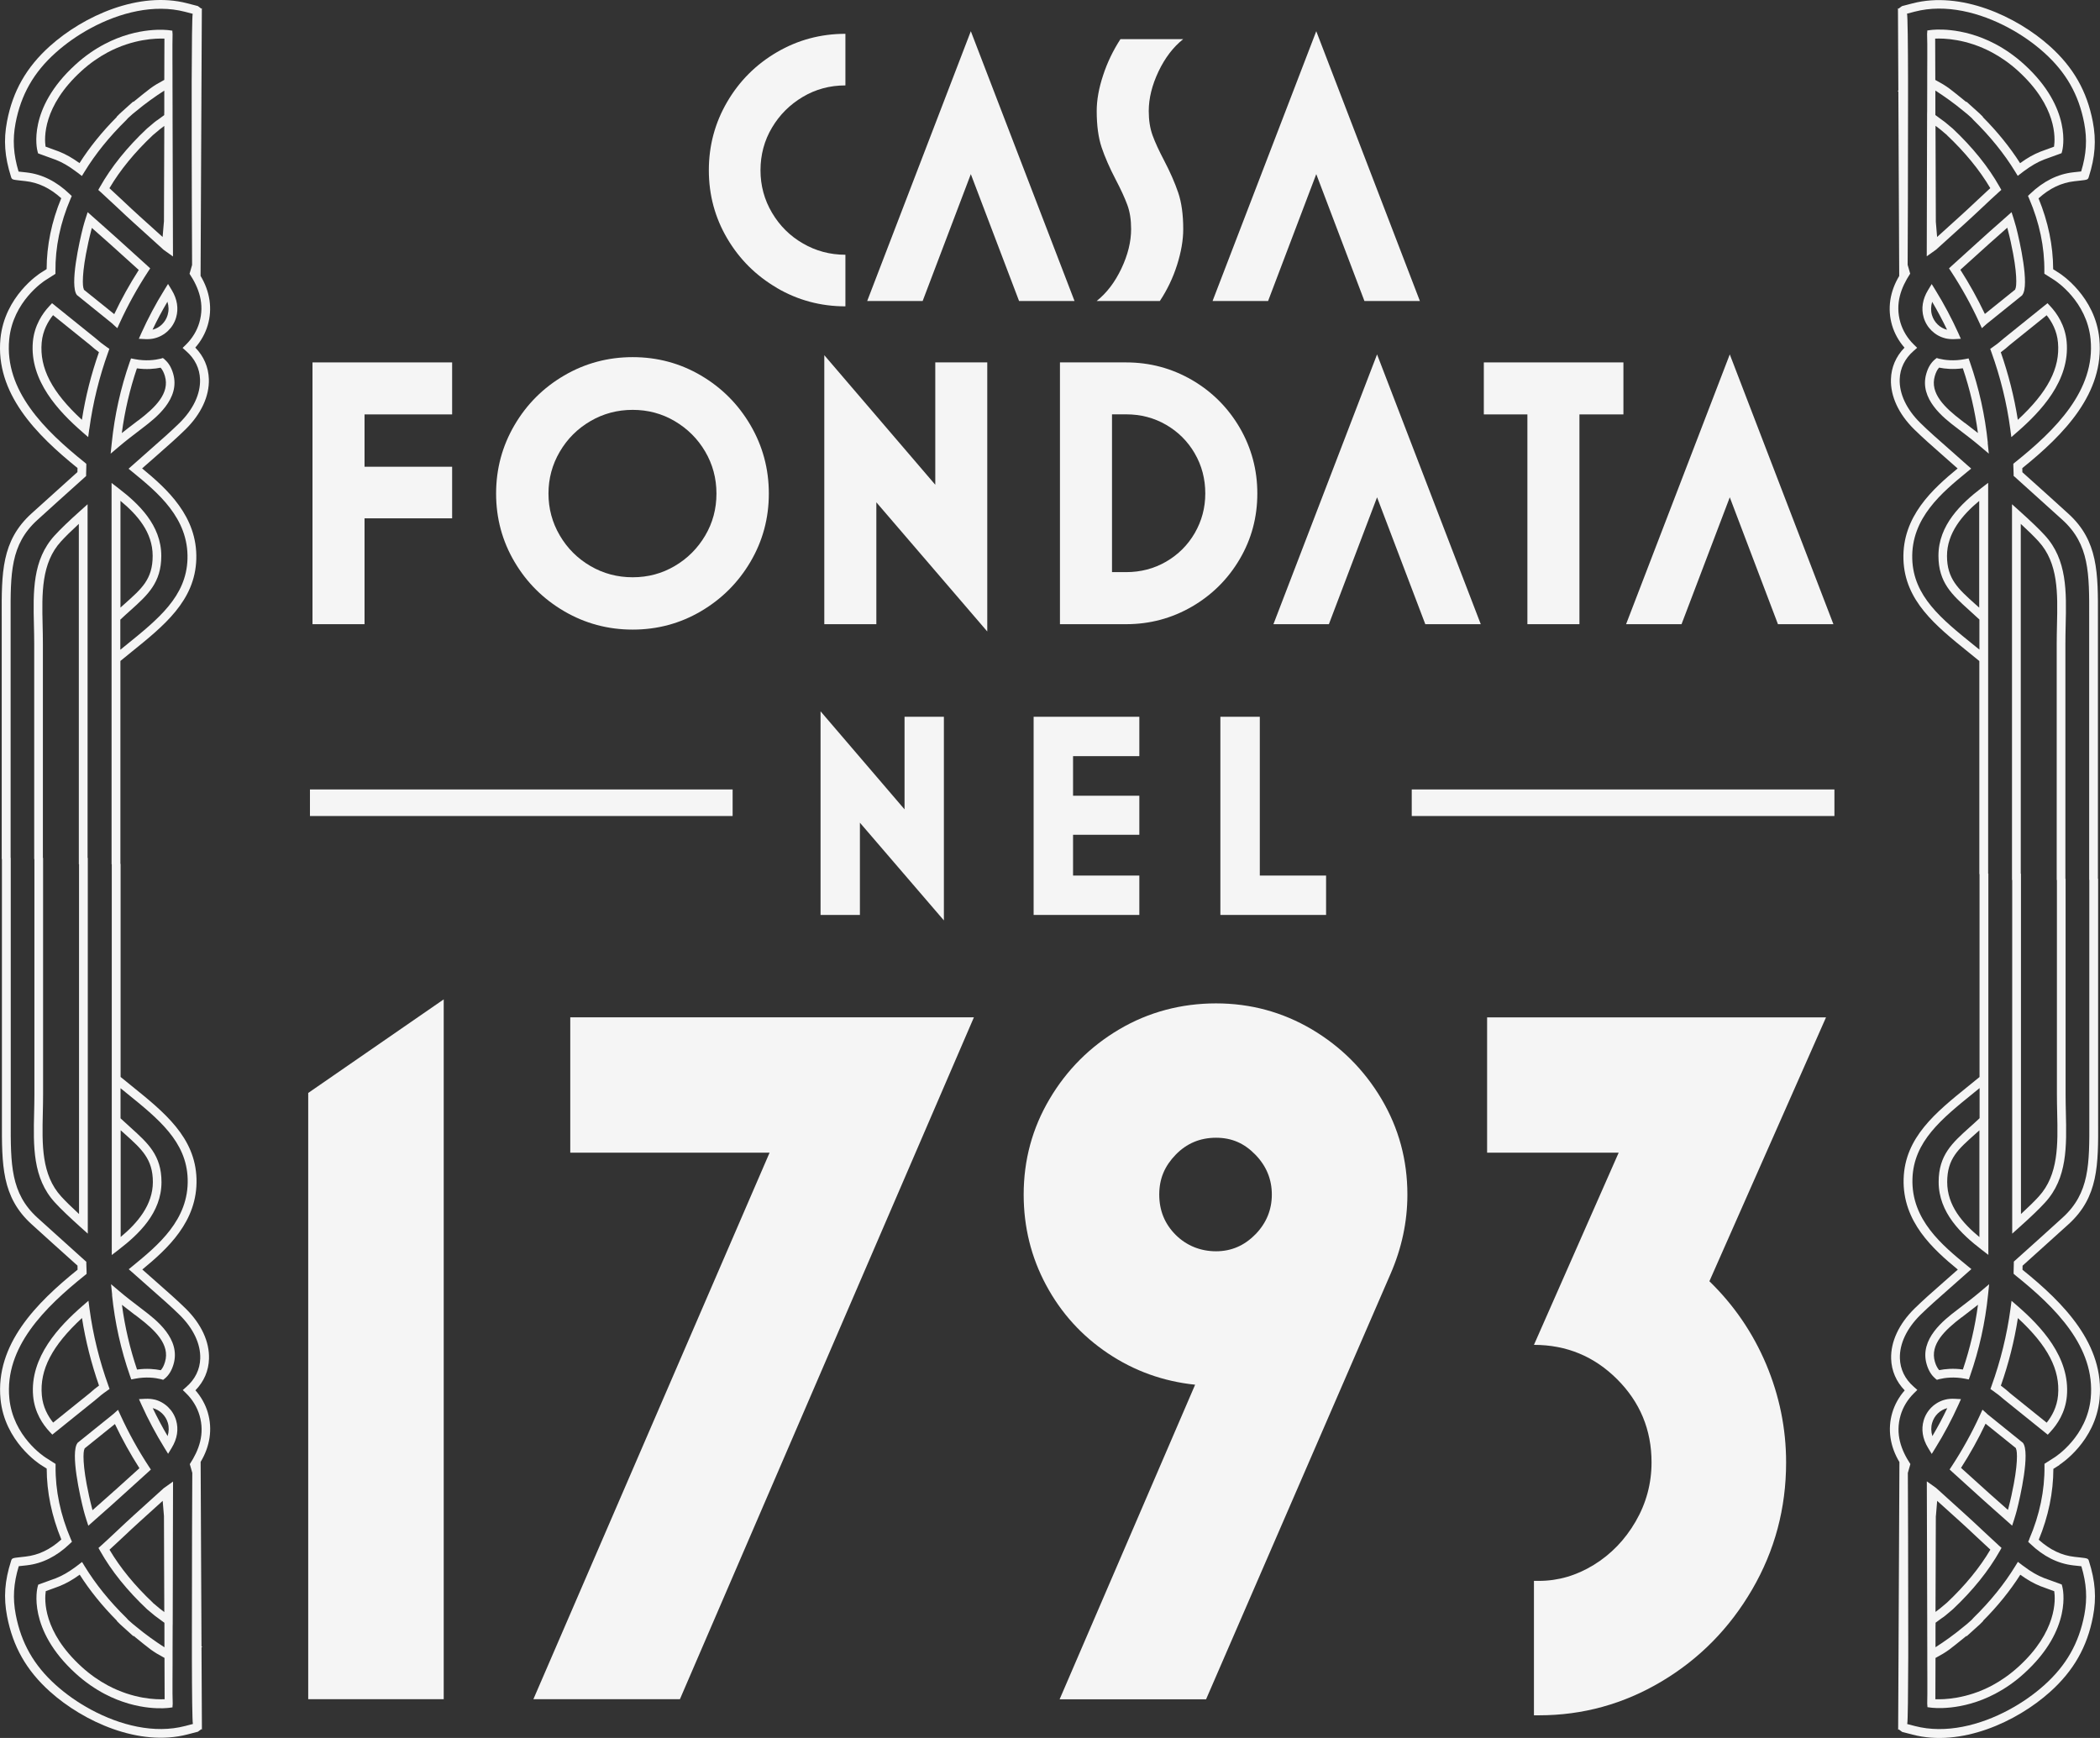 <?xml version="1.0" encoding="UTF-8"?> <svg xmlns="http://www.w3.org/2000/svg" xmlns:xlink="http://www.w3.org/1999/xlink" width="319px" height="264px" viewBox="0 0 319 264" version="1.1"><rect x="0" y="0" width="319" height="264" fill="#333333" stroke="none"/><title>36E9BAED-DEE7-47F9-ABAF-FE62BD39D73F</title><g id="Design" stroke="none" stroke-width="1" fill="none" fill-rule="evenodd"><g id="Chi-siamo" transform="translate(-176, -13062)"><g id="comp-1" transform="translate(0, 12921)"><g id="logo_heritage-bianco" transform="translate(176, 141)"><path d="M306.507,63.76 C311.064,59.552 312.952,55.902 312.607,52.029 C312.444,50.224 311.653,48.835 310.881,47.872 L305.289,52.374 C304.842,52.769 304.386,53.155 303.909,53.499 C305.086,56.845 305.959,60.282 306.497,63.76 L306.507,63.76 Z" id="Path"></path><path d="M298.661,15.478 L298.712,15.438 L298.712,15.438 C298.712,15.438 298.712,15.438 298.712,15.438 L300.701,17.232 L301.219,17.749 L301.188,17.77 C303.411,20 305.309,22.352 306.852,24.776 C307.979,23.964 308.922,23.437 309.958,23.022 C310.151,22.951 311.389,22.494 312.008,22.271 C312.201,20.984 312.444,16.137 306.568,10.784 C305.238,9.567 303.888,8.655 302.589,7.955 C298.682,5.877 295.19,5.806 293.952,5.856 C293.952,5.877 293.952,5.897 293.952,5.917 L293.972,12.122 C295.951,13.197 296.053,13.369 298.661,15.468 L298.661,15.478 Z" id="Path"></path><path d="M306.984,133.485 L306.984,184.413 C308.151,183.339 309.034,182.467 309.684,181.757 C312.708,178.452 312.597,173.879 312.485,169.032 C312.465,168.1 312.444,167.157 312.444,166.214 C312.444,165.048 312.444,148.815 312.444,133.678 L312.414,133.678 C312.414,118.48 312.414,98.942 312.414,97.776 C312.414,96.833 312.434,95.89 312.455,94.957 C312.566,90.111 312.668,85.528 309.653,82.233 C309.004,81.523 308.121,80.651 306.953,79.577 L306.953,132.715 L306.984,132.715 L306.984,133.485 L306.984,133.485 Z" id="Path"></path><path d="M295.758,84.433 C295.758,87.901 297.443,89.422 300.001,91.713 C300.214,91.906 300.437,92.098 300.661,92.301 L300.661,76.079 C298.093,78.208 295.769,80.854 295.769,84.433 L295.758,84.433 Z" id="Path"></path><path d="M24.399,55.841 C23.505,56.024 22.267,56.145 20.795,55.943 C19.72,59.126 18.948,62.432 18.502,65.777 C19.161,65.25 19.831,64.743 20.491,64.236 L20.978,63.861 C23.546,61.904 25.82,59.725 25.038,57.099 C24.876,56.551 24.673,56.135 24.388,55.831 L24.399,55.841 Z" id="Path"></path><path d="M16.614,28.578 C17.304,29.216 17.994,29.855 18.674,30.494 C19.527,31.295 20.369,32.096 21.232,32.866 L24.693,35.999 L24.693,35.999 C24.693,35.999 24.886,33.698 24.886,33.698 L24.937,19.108 C24.602,19.341 24.084,19.747 23.191,20.517 C20.45,23.103 18.228,25.82 16.604,28.568 L16.614,28.578 Z" id="Path"></path><path d="M294.246,35.999 L294.246,35.999 C294.246,35.999 297.707,32.877 297.707,32.877 C298.57,32.106 299.412,31.305 300.265,30.504 C300.945,29.865 301.635,29.216 302.325,28.588 C300.701,25.83 298.479,23.123 295.738,20.538 C294.845,19.767 294.327,19.361 293.992,19.128 L294.043,33.718 L294.236,36.01 L294.246,35.999 Z" id="Path"></path><path d="M305.461,36.882 C305.401,36.608 305.33,36.324 305.269,36.04 C305.258,35.979 305.238,35.928 305.228,35.868 C305.147,35.523 305.055,35.178 304.964,34.813 C304.944,34.742 304.924,34.671 304.903,34.59 C304.629,34.833 304.355,35.077 304.081,35.32 C303.421,35.908 302.752,36.486 302.102,37.074 L301.584,37.541 C300.245,38.757 298.956,39.913 297.778,40.978 C299.148,43.117 300.407,45.368 301.503,47.69 L306.101,43.989 C306.101,43.989 306.141,43.877 306.131,43.888 C306.334,43.553 306.466,41.464 305.472,36.963 C305.472,36.942 305.472,36.922 305.461,36.892 L305.461,36.882 Z" id="Path"></path><path d="M21.08,40.998 C19.902,39.933 18.623,38.777 17.274,37.561 L16.756,37.094 C16.106,36.506 15.437,35.918 14.777,35.34 C14.503,35.097 14.229,34.854 13.955,34.61 C13.934,34.681 13.914,34.752 13.894,34.833 C13.802,35.198 13.711,35.553 13.63,35.888 C13.62,35.949 13.599,35.999 13.589,36.06 C13.518,36.344 13.457,36.628 13.396,36.902 C13.396,36.922 13.396,36.942 13.386,36.973 C12.392,41.474 12.524,43.573 12.727,43.898 C12.727,43.877 12.737,43.958 12.757,43.999 L17.355,47.7 C18.461,45.378 19.709,43.127 21.08,40.988 L21.08,40.998 Z" id="Path"></path><path d="M23.171,50.093 C24.267,49.809 25.14,48.957 25.464,47.862 C25.657,47.213 25.637,46.534 25.434,45.844 C24.612,47.233 23.861,48.663 23.171,50.093 L23.171,50.093 Z" id="Path"></path><path d="M23.181,84.433 C23.181,80.854 20.856,78.208 18.289,76.079 L18.289,92.301 C18.512,92.098 18.725,91.906 18.948,91.713 C21.506,89.422 23.191,87.901 23.191,84.433 L23.181,84.433 Z" id="Path"></path><path d="M20.308,248.502 L20.258,248.542 L20.258,248.542 C20.258,248.542 20.258,248.542 20.258,248.542 L18.268,246.747 L17.751,246.23 L17.781,246.21 C15.558,243.98 13.66,241.627 12.118,239.204 C10.991,240.015 10.047,240.542 9.012,240.958 C8.819,241.029 7.581,241.485 6.962,241.708 C6.769,242.996 6.525,247.842 12.402,253.196 C13.731,254.402 15.081,255.325 16.38,256.025 C20.288,258.103 23.779,258.174 25.018,258.123 C25.018,258.103 25.018,258.083 25.018,258.063 L24.997,251.858 C23.018,250.783 22.917,250.61 20.308,248.512 L20.308,248.502 Z" id="Path"></path><path d="M28.286,211.636 L27.768,211.129 L28.306,210.653 C29.636,209.497 30.367,208.007 30.417,206.344 C30.488,204.123 29.372,201.771 27.281,199.713 C26.073,198.527 24.5,197.138 22.825,195.667 C21.963,194.907 21.059,194.116 20.146,193.295 L19.557,192.778 L20.166,192.281 C23.972,189.168 28.702,185.285 28.509,179.06 C28.337,173.382 24.084,169.955 19.172,165.981 C18.887,165.747 18.603,165.514 18.309,165.281 L18.309,169.854 C18.837,170.361 19.354,170.817 19.852,171.263 C22.47,173.615 24.531,175.471 24.531,179.536 C24.531,184.221 21.07,187.475 18.045,189.797 L16.979,190.618 L16.979,131.255 L16.949,131.255 L16.949,73.341 L18.015,74.162 C21.029,76.484 24.5,79.739 24.5,84.423 C24.5,88.489 22.43,90.344 19.821,92.696 C19.324,93.143 18.806,93.609 18.278,94.106 L18.278,98.678 C18.563,98.445 18.857,98.212 19.141,97.979 C24.064,94.004 28.306,90.577 28.479,84.9 C28.672,78.674 23.932,74.791 20.136,71.678 L19.527,71.182 L20.115,70.664 C21.029,69.843 21.932,69.052 22.795,68.292 C24.46,66.822 26.043,65.443 27.251,64.247 C29.341,62.188 30.458,59.836 30.387,57.616 C30.336,55.953 29.605,54.462 28.276,53.307 L27.738,52.83 L28.255,52.323 C29.21,51.39 29.91,50.234 30.275,48.998 C31.118,46.128 30.184,43.685 28.793,41.566 L29.179,40.227 C29.179,38.159 29.108,25.009 29.118,14.708 C29.118,13.866 29.118,13.045 29.118,12.244 C29.128,6.688 29.179,2.44 29.27,2.095 C29.27,2.095 29.27,2.085 29.27,2.075 L28.103,1.77 C23.414,0.544 18.187,1.882 13.792,4.254 C11.793,5.329 9.966,6.627 8.443,7.996 C5.114,10.987 3.186,14.383 2.364,18.682 C1.887,21.166 2.019,23.397 2.821,26.043 C3.298,26.094 3.988,26.175 4.028,26.175 C6.383,26.438 8.575,27.533 10.565,29.44 L10.9,29.754 L10.717,30.18 C9.154,33.83 8.372,37.541 8.413,41.211 L8.413,41.576 C8.413,41.576 6.87,42.559 6.87,42.559 C6.667,42.691 1.958,45.753 1.389,51.532 C0.638,59.309 6.769,65.352 12.859,70.228 L13.122,70.441 L13.122,70.776 C13.102,71.182 13.092,71.587 13.082,71.993 L13.082,72.287 C13.082,72.287 12.859,72.479 12.859,72.479 C10.25,74.821 7.459,77.336 5.652,78.978 C1.572,82.699 1.582,87.069 1.603,93.7 L1.603,95.241 C1.603,95.241 1.603,130.281 1.603,130.281 L1.623,130.281 L1.623,133.455 L1.623,133.455 L1.623,168.688 C1.623,168.688 1.623,170.229 1.623,170.229 C1.603,176.85 1.582,181.23 5.673,184.951 C7.479,186.603 10.27,189.108 12.879,191.45 L13.092,191.642 L13.092,191.936 C13.092,192.342 13.112,192.747 13.122,193.153 L13.122,193.488 C13.122,193.488 12.879,193.701 12.879,193.701 C6.789,198.577 0.659,204.62 1.41,212.397 C1.968,218.176 6.688,221.238 6.891,221.37 L8.433,222.353 L8.433,222.718 C8.393,226.388 9.164,230.109 10.727,233.749 L10.91,234.175 L10.575,234.49 C8.586,236.396 6.393,237.491 4.039,237.754 C4.008,237.754 3.308,237.835 2.831,237.886 C2.039,240.532 1.907,242.753 2.374,245.247 C3.196,249.556 5.125,252.953 8.454,255.933 C9.976,257.302 11.803,258.6 13.802,259.675 C18.197,262.047 23.434,263.375 28.113,262.159 L29.281,261.855 C29.281,261.855 29.281,261.844 29.281,261.834 C29.189,261.49 29.149,257.241 29.128,251.685 C29.128,250.884 29.128,250.063 29.128,249.221 C29.118,238.93 29.179,225.78 29.189,223.702 L28.804,222.363 C30.204,220.244 31.128,217.801 30.285,214.931 C29.92,213.695 29.22,212.549 28.266,211.606 L28.286,211.636 Z M18.106,196.144 C19.141,197.026 20.247,197.868 21.323,198.689 L21.81,199.064 C23.648,200.473 27.484,203.393 26.337,207.256 C26.063,208.189 25.637,208.889 25.048,209.385 L24.764,209.609 L24.429,209.507 C23.556,209.294 22.166,209.112 20.491,209.436 L19.923,209.548 L19.73,209.01 C18.349,205.056 17.426,200.919 17,196.722 L16.827,195.079 L18.086,196.144 L18.106,196.144 Z M22.602,222.769 L22.917,223.245 L22.501,223.631 C21.212,224.797 19.781,226.084 18.278,227.453 L17.761,227.919 L17.761,227.919 C17.101,228.508 16.441,229.096 15.771,229.694 C15.244,230.16 14.706,230.637 14.178,231.103 L13.417,231.782 L13.102,230.809 C12.97,230.383 12.838,229.957 12.727,229.532 C12.158,227.321 10.666,220.68 11.773,219.21 L11.793,219.19 L11.793,219.19 C11.793,219.19 17.131,214.881 17.131,214.881 C17.162,214.85 17.192,214.83 17.253,214.779 L17.923,214.181 L18.299,215.002 C19.537,217.71 20.988,220.325 22.602,222.789 L22.602,222.769 Z M21.78,64.936 L21.293,65.311 C20.217,66.132 19.111,66.974 18.075,67.856 L16.817,68.921 L16.989,67.278 C17.416,63.081 18.339,58.944 19.72,54.99 L19.912,54.452 L20.481,54.564 C22.166,54.888 23.546,54.706 24.419,54.493 L24.754,54.391 L25.038,54.615 C25.627,55.111 26.053,55.811 26.327,56.744 C27.474,60.617 23.637,63.537 21.8,64.936 L21.78,64.936 Z M11.681,44.851 L11.681,44.851 C11.681,44.851 11.661,44.82 11.661,44.82 C10.555,43.35 12.047,36.699 12.615,34.499 C12.727,34.073 12.859,33.647 12.99,33.221 L13.305,32.248 L14.066,32.927 C14.594,33.404 15.132,33.87 15.66,34.337 C16.33,34.925 17,35.513 17.649,36.111 L17.649,36.111 C17.649,36.111 18.167,36.577 18.167,36.577 C19.669,37.936 21.1,39.234 22.389,40.4 L22.805,40.785 L22.49,41.262 C20.877,43.725 19.425,46.341 18.187,49.048 L17.812,49.869 L17.142,49.271 C17.081,49.221 17.05,49.19 17.02,49.17 L11.681,44.871 L11.681,44.851 Z M26.743,48.227 C26.286,49.788 25.018,51.005 23.455,51.39 C23.018,51.492 22.562,51.532 22.054,51.512 L21.08,51.461 L21.476,50.569 C22.47,48.369 23.637,46.179 24.937,44.07 L25.505,43.147 L26.063,44.07 C26.895,45.439 27.119,46.868 26.723,48.227 L26.743,48.227 Z M8.474,24.269 C8.22,24.167 6.099,23.407 6.099,23.407 L5.774,23.285 L5.683,22.951 C5.612,22.687 4.089,16.523 11.448,9.811 C12.93,8.462 14.432,7.448 15.873,6.688 C21.019,3.981 25.414,4.548 25.647,4.579 L26.175,4.65 L26.175,4.771 C26.175,4.771 26.205,5.187 26.205,5.187 C26.205,5.187 26.195,5.796 26.175,6.718 L26.175,8.898 C26.175,8.898 26.185,11.423 26.185,11.423 L26.185,12.964 C26.185,12.964 26.195,16.573 26.195,16.573 L26.195,16.867 C26.195,16.867 26.205,17.405 26.205,17.405 L26.205,17.628 C26.205,17.628 26.256,38.95 26.256,38.95 L24.845,37.946 L24.845,37.946 C24.845,37.946 24.845,37.946 24.845,37.946 L20.318,33.85 C19.456,33.069 18.603,32.268 17.74,31.457 C16.939,30.697 16.127,29.936 15.305,29.196 L14.909,28.841 L15.173,28.375 C16.878,25.343 19.273,22.373 22.287,19.534 C23.404,18.581 23.729,18.337 23.962,18.185 C24.277,17.952 24.591,17.709 24.926,17.476 L24.926,17.212 C24.926,17.141 24.926,17.06 24.926,16.979 L24.926,13.755 C24.926,13.755 24.926,13.755 24.926,13.755 C23.556,14.637 22.095,15.671 20.653,16.867 L20.207,17.232 L20.207,17.232 C20.207,17.232 20.207,17.232 20.207,17.232 L20.197,17.232 C20.197,17.232 19.425,17.912 19.425,17.912 L19.151,18.216 C16.604,20.71 14.462,23.356 12.798,26.084 L12.412,26.712 L12.412,26.712 C12.412,26.712 12.412,26.712 12.412,26.712 L11.671,26.144 C11.61,26.094 11.549,26.053 11.498,26.013 C10.362,25.171 9.448,24.644 8.454,24.248 L8.474,24.269 Z M12.473,65.575 C9.012,62.553 4.475,57.849 5.003,51.907 C5.226,49.413 6.474,47.588 7.489,46.503 L7.916,46.047 L14.513,51.36 C15.071,51.857 15.629,52.303 16.198,52.688 L16.624,52.982 L16.451,53.469 C15.081,57.261 14.107,61.195 13.579,65.159 L13.417,66.386 L12.483,65.575 L12.473,65.575 Z M12.229,186.4 C10.473,184.829 9.195,183.602 8.332,182.649 C4.952,178.959 5.064,174.122 5.185,169.002 C5.206,168.079 5.226,167.147 5.226,166.214 C5.226,165.048 5.226,145.672 5.226,130.505 L5.196,130.505 C5.196,115.306 5.196,98.942 5.196,97.776 C5.196,96.843 5.175,95.91 5.155,94.988 C5.033,89.868 4.922,85.031 8.301,81.341 C9.164,80.388 10.443,79.171 12.199,77.589 L13.305,76.596 L13.305,130.312 L13.336,130.312 L13.336,187.394 L12.229,186.4 L12.229,186.4 Z M7.936,217.933 L7.51,217.476 C6.495,216.391 5.246,214.566 5.023,212.072 C4.495,206.131 9.032,201.426 12.493,198.405 L13.427,197.594 L13.589,198.821 C14.127,202.785 15.091,206.719 16.462,210.511 L16.634,210.998 L16.208,211.292 C15.639,211.687 15.081,212.123 14.523,212.62 L7.926,217.933 L7.936,217.933 Z M26.266,246.575 L26.266,247.112 C26.266,247.112 26.256,247.407 26.256,247.407 L26.256,251.016 C26.256,251.016 26.246,252.557 26.246,252.557 L26.246,255.082 C26.246,255.082 26.236,257.262 26.236,257.262 C26.256,258.174 26.266,258.782 26.266,258.793 L26.236,259.208 L26.236,259.33 C26.236,259.33 25.708,259.401 25.708,259.401 C25.474,259.431 21.08,259.999 15.934,257.292 C14.493,256.532 12.99,255.528 11.509,254.169 C4.14,247.457 5.673,241.293 5.744,241.029 L5.835,240.695 L6.16,240.573 C6.16,240.573 8.281,239.812 8.535,239.711 C9.54,239.316 10.453,238.788 11.58,237.947 C11.641,237.906 11.701,237.856 11.752,237.815 L12.493,237.247 L12.493,237.247 C12.493,237.247 12.493,237.247 12.493,237.247 L12.879,237.876 C14.543,240.603 16.685,243.25 19.232,245.744 L19.506,246.048 L20.278,246.737 L20.288,246.737 C20.288,246.737 20.288,246.737 20.288,246.737 L20.288,246.737 C20.288,246.737 20.735,247.102 20.735,247.102 C22.176,248.299 23.637,249.343 25.008,250.215 C25.008,250.215 25.008,250.215 25.008,250.215 L25.008,246.991 C24.997,246.9 24.997,246.829 24.997,246.758 L24.997,246.494 C24.662,246.251 24.348,246.017 24.033,245.784 C23.8,245.642 23.465,245.399 22.359,244.436 C19.344,241.597 16.949,238.616 15.244,235.595 L14.98,235.128 L15.376,234.773 C16.198,234.023 17.01,233.263 17.812,232.512 C18.664,231.701 19.527,230.9 20.39,230.12 L24.916,226.023 L24.916,226.023 C24.916,226.023 24.916,226.023 24.916,226.023 L26.327,225.02 L26.266,246.342 L26.266,246.565 L26.266,246.575 Z M26.114,219.91 L25.556,220.832 L24.987,219.91 C23.678,217.801 22.521,215.611 21.526,213.411 L21.13,212.529 L22.105,212.478 C22.612,212.458 23.069,212.488 23.505,212.6 C25.068,212.985 26.337,214.191 26.794,215.763 C27.19,217.111 26.966,218.551 26.134,219.92 L26.114,219.91 Z" id="Shape"></path><path d="M24.723,227.99 L24.723,227.99 C24.723,227.99 21.262,231.113 21.262,231.113 C20.4,231.884 19.557,232.685 18.705,233.486 C18.025,234.125 17.334,234.773 16.644,235.402 C18.268,238.16 20.491,240.867 23.231,243.452 C24.125,244.223 24.642,244.628 24.977,244.862 L24.926,230.272 L24.734,227.98 L24.723,227.99 Z" id="Path"></path><path d="M23.201,213.897 C23.881,215.337 24.642,216.756 25.464,218.146 C25.677,217.456 25.688,216.777 25.495,216.128 C25.17,215.023 24.297,214.171 23.201,213.897 L23.201,213.897 Z" id="Path"></path><path d="M13.65,52.374 L8.058,47.872 C7.286,48.825 6.485,50.224 6.332,52.029 C5.987,55.902 7.885,59.552 12.432,63.76 C12.98,60.282 13.853,56.845 15.02,53.499 C14.543,53.155 14.087,52.779 13.64,52.374 L13.65,52.374 Z" id="Path"></path><path d="M184.722,172.824 C182.296,172.824 180.256,173.686 178.591,175.4 C176.927,177.113 176.095,179.131 176.095,181.453 C176.095,183.775 176.927,185.914 178.591,187.577 C180.256,189.239 182.296,190.071 184.722,190.071 C187.148,190.071 189.035,189.219 190.7,187.496 C192.364,185.782 193.197,183.764 193.197,181.443 C193.197,179.121 192.364,177.113 190.7,175.39 C189.035,173.676 187.036,172.814 184.722,172.814 L184.722,172.824 Z" id="Path"></path><path d="M11.986,130.505 L11.986,79.577 C10.818,80.651 9.935,81.523 9.286,82.233 C6.261,85.538 6.373,90.111 6.485,94.957 C6.505,95.89 6.525,96.833 6.525,97.776 C6.525,98.942 6.525,115.174 6.525,130.312 L6.556,130.312 C6.556,145.51 6.556,165.048 6.556,166.214 C6.556,167.157 6.535,168.1 6.515,169.032 C6.403,173.879 6.302,178.462 9.316,181.757 C9.966,182.467 10.849,183.339 12.016,184.413 L12.016,131.275 L11.986,131.275 L11.986,130.505 L11.986,130.505 Z" id="Path"></path><path d="M17.74,17.78 L17.71,17.759 L18.228,17.242 L20.217,15.448 L20.217,15.448 C20.217,15.448 20.217,15.448 20.217,15.448 L20.268,15.488 C22.866,13.39 22.978,13.217 24.957,12.142 L24.977,5.937 C24.977,5.937 24.977,5.897 24.977,5.877 C23.729,5.816 20.247,5.887 16.34,7.975 C15.041,8.675 13.691,9.587 12.361,10.804 C6.474,16.168 6.728,21.004 6.921,22.292 C7.54,22.515 8.789,22.961 8.971,23.042 C10.017,23.458 10.961,23.985 12.077,24.796 C13.62,22.373 15.518,20.031 17.74,17.79 L17.74,17.78 Z" id="Path"></path><path d="M12.463,200.23 C7.906,204.438 6.018,208.088 6.363,211.961 C6.525,213.766 7.317,215.155 8.088,216.118 L13.681,211.616 C14.127,211.221 14.584,210.835 15.061,210.491 C13.884,207.145 13.011,203.708 12.473,200.23 L12.463,200.23 Z" id="Path"></path><path d="M306.537,200.23 C305.989,203.708 305.116,207.145 303.949,210.491 C304.426,210.835 304.883,211.21 305.33,211.616 L310.922,216.118 C311.693,215.165 312.495,213.766 312.647,211.961 C312.992,208.088 311.094,204.438 306.547,200.23 L306.537,200.23 Z" id="Path"></path><path d="M295.799,213.897 C294.703,214.181 293.83,215.033 293.505,216.128 C293.312,216.777 293.333,217.456 293.536,218.146 C294.358,216.756 295.109,215.327 295.799,213.897 Z" id="Path"></path><path d="M302.356,235.412 C301.666,234.773 300.975,234.135 300.295,233.496 C299.443,232.695 298.6,231.894 297.738,231.123 L294.277,227.99 L294.277,227.99 C294.277,227.99 294.084,230.292 294.084,230.292 L294.033,244.882 C294.368,244.649 294.886,244.243 295.779,243.473 C298.519,240.887 300.742,238.17 302.366,235.422 L302.356,235.412 Z" id="Path"></path><path d="M301.229,246.21 L301.26,246.23 L300.742,246.747 L298.753,248.542 L298.753,248.542 C298.753,248.542 298.753,248.542 298.753,248.542 L298.702,248.502 C296.104,250.6 295.992,250.773 294.013,251.847 L293.992,258.052 C293.992,258.052 293.992,258.093 293.992,258.113 C295.241,258.174 298.722,258.103 302.63,256.014 C303.929,255.315 305.279,254.402 306.608,253.186 C312.495,247.822 312.241,242.986 312.049,241.698 C311.429,241.475 310.181,241.029 309.998,240.948 C308.953,240.532 308.009,240.005 306.893,239.194 C305.35,241.617 303.452,243.959 301.229,246.2 L301.229,246.21 Z" id="Path"></path><path d="M312.109,221.39 C312.312,221.258 317.022,218.196 317.59,212.417 C318.341,204.64 312.211,198.598 306.121,193.721 L305.857,193.508 L305.857,193.173 C305.878,192.768 305.888,192.362 305.898,191.957 L305.898,191.663 C305.898,191.663 306.121,191.47 306.121,191.47 C308.73,189.128 311.521,186.613 313.327,184.971 C317.408,181.25 317.397,176.88 317.377,170.249 L317.377,168.708 C317.377,168.708 317.377,133.668 317.377,133.668 L317.357,133.668 L317.357,130.494 L317.357,130.494 L317.357,95.262 C317.357,95.262 317.357,93.72 317.357,93.72 C317.377,87.1 317.397,82.72 313.307,78.999 C311.5,77.346 308.709,74.842 306.101,72.5 L305.888,72.307 L305.888,72.013 C305.888,71.607 305.867,71.202 305.857,70.796 L305.857,70.462 C305.857,70.462 306.101,70.249 306.101,70.249 C312.191,65.372 318.321,59.329 317.57,51.553 C317.012,45.773 312.292,42.711 312.089,42.58 L310.546,41.596 L310.546,41.231 C310.587,37.561 309.816,33.84 308.253,30.2 L308.07,29.774 L308.405,29.46 C310.394,27.554 312.586,26.459 314.941,26.195 C314.972,26.195 315.672,26.114 316.149,26.063 C316.941,23.417 317.073,21.197 316.606,18.702 C315.784,14.393 313.855,10.997 310.526,8.016 C309.004,6.647 307.177,5.349 305.177,4.275 C300.783,1.902 295.545,0.574 290.866,1.791 L289.699,2.095 C289.699,2.095 289.699,2.105 289.699,2.115 C289.79,2.46 289.831,6.708 289.851,12.264 C289.851,13.065 289.851,13.886 289.851,14.728 C289.862,25.019 289.801,38.169 289.79,40.248 L290.176,41.586 C288.776,43.705 287.852,46.149 288.694,49.018 C289.06,50.255 289.76,51.4 290.714,52.343 L291.232,52.85 L290.694,53.327 C289.364,54.483 288.633,55.973 288.583,57.636 C288.512,59.856 289.628,62.209 291.719,64.267 C292.927,65.453 294.5,66.842 296.175,68.312 C297.037,69.073 297.941,69.863 298.854,70.685 L299.443,71.202 L298.834,71.699 C295.028,74.811 290.298,78.695 290.491,84.92 C290.663,90.598 294.916,94.025 299.828,97.999 C300.113,98.232 300.397,98.465 300.691,98.699 L300.691,94.126 C300.163,93.619 299.646,93.163 299.148,92.717 C296.53,90.364 294.469,88.509 294.469,84.443 C294.469,79.759 297.93,76.504 300.955,74.183 L302.021,73.361 L302.021,132.725 L302.051,132.725 L302.051,190.639 L300.985,189.817 C297.971,187.496 294.5,184.241 294.5,179.557 C294.5,175.491 296.57,173.636 299.179,171.283 C299.676,170.837 300.194,170.371 300.722,169.874 L300.722,165.301 C300.437,165.535 300.143,165.768 299.859,166.001 C294.936,169.975 290.694,173.402 290.521,179.08 C290.328,185.305 295.068,189.189 298.864,192.301 L299.473,192.798 L298.885,193.315 C297.971,194.137 297.068,194.927 296.205,195.688 C294.53,197.158 292.957,198.537 291.749,199.733 C289.659,201.791 288.542,204.144 288.613,206.364 C288.664,208.027 289.395,209.517 290.724,210.673 L291.262,211.15 L290.745,211.657 C289.79,212.589 289.09,213.745 288.725,214.982 C287.882,217.851 288.816,220.295 290.207,222.414 L289.821,223.752 C289.831,225.821 289.892,238.971 289.882,249.272 C289.882,250.114 289.882,250.935 289.882,251.736 C289.872,257.292 289.821,261.54 289.73,261.885 C289.73,261.885 289.73,261.895 289.73,261.905 L290.897,262.209 C295.586,263.436 300.813,262.098 305.208,259.725 C307.207,258.651 309.034,257.353 310.557,255.984 C313.886,252.993 315.814,249.597 316.636,245.298 C317.113,242.814 316.981,240.583 316.179,237.937 C315.702,237.886 315.012,237.805 314.972,237.805 C312.617,237.541 310.425,236.446 308.435,234.54 L308.1,234.226 L308.283,233.8 C309.846,230.15 310.628,226.439 310.587,222.769 L310.587,222.404 C310.587,222.404 312.13,221.42 312.13,221.42 L312.109,221.39 Z M306.73,77.589 C308.486,79.161 309.765,80.388 310.628,81.341 C314.007,85.031 313.896,89.868 313.774,94.988 C313.754,95.91 313.733,96.843 313.733,97.776 C313.733,98.942 313.733,118.317 313.733,133.485 L313.764,133.485 C313.764,148.684 313.764,165.048 313.764,166.214 C313.764,167.147 313.784,168.079 313.804,169.002 C313.926,174.122 314.038,178.959 310.658,182.649 C309.795,183.602 308.516,184.819 306.761,186.4 L305.654,187.394 L305.654,133.678 L305.624,133.678 L305.624,76.596 L306.73,77.589 Z M311.023,46.057 L311.45,46.514 C312.465,47.598 313.713,49.423 313.936,51.918 C314.464,57.859 309.927,62.563 306.466,65.585 L305.533,66.396 L305.37,65.169 C304.832,61.205 303.868,57.271 302.498,53.479 L302.325,52.992 L302.752,52.698 C303.32,52.303 303.878,51.867 304.436,51.37 L311.034,46.057 L311.023,46.057 Z M301.828,49.119 C301.828,49.119 301.767,49.17 301.706,49.221 L301.036,49.819 L300.661,48.998 C299.422,46.29 297.971,43.675 296.357,41.211 L296.043,40.734 L296.459,40.349 C297.748,39.183 299.179,37.895 300.681,36.527 L301.199,36.06 L301.199,36.06 C301.858,35.472 302.518,34.884 303.188,34.286 C303.716,33.82 304.254,33.343 304.781,32.877 L305.543,32.197 L305.857,33.171 C305.989,33.596 306.121,34.022 306.233,34.448 C306.801,36.658 308.293,43.299 307.187,44.77 L307.167,44.79 L307.167,44.79 C307.167,44.79 301.828,49.099 301.828,49.099 L301.828,49.119 Z M292.693,17.415 L292.693,16.877 C292.693,16.877 292.703,16.583 292.703,16.583 L292.703,12.974 C292.703,12.974 292.714,11.433 292.714,11.433 L292.714,8.908 C292.714,8.908 292.724,6.728 292.724,6.728 C292.714,5.816 292.693,5.207 292.693,5.197 L292.724,4.782 L292.724,4.66 C292.724,4.66 293.251,4.589 293.251,4.589 C293.485,4.559 297.88,3.991 303.026,6.698 C304.467,7.458 305.969,8.462 307.451,9.821 C314.819,16.533 313.287,22.697 313.216,22.961 L313.124,23.295 L312.8,23.417 C312.8,23.417 310.678,24.177 310.425,24.279 C309.42,24.674 308.506,25.201 307.38,26.043 C307.319,26.084 307.258,26.134 307.207,26.175 L306.466,26.743 L306.466,26.743 C306.466,26.743 306.466,26.743 306.466,26.743 L306.081,26.114 C304.416,23.387 302.274,20.74 299.727,18.246 L299.453,17.942 L298.682,17.253 L298.671,17.253 C298.671,17.253 298.671,17.253 298.671,17.253 L298.671,17.253 C298.671,17.253 298.225,16.888 298.225,16.888 C296.784,15.691 295.322,14.647 293.952,13.775 C293.952,13.775 293.952,13.775 293.952,13.775 L293.952,16.999 C293.962,17.09 293.962,17.161 293.962,17.232 L293.962,17.496 C294.297,17.739 294.612,17.972 294.926,18.206 C295.16,18.348 295.495,18.591 296.601,19.554 C299.615,22.393 302.011,25.374 303.716,28.395 L303.98,28.862 L303.584,29.216 C302.762,29.967 301.95,30.727 301.148,31.477 C300.295,32.289 299.433,33.09 298.57,33.87 L294.043,37.966 L294.043,37.966 C294.043,37.966 294.043,37.966 294.043,37.966 L292.632,38.97 L292.693,17.648 L292.693,17.425 L292.693,17.415 Z M292.846,44.08 L293.404,43.158 L293.972,44.08 C295.281,46.189 296.438,48.379 297.433,50.579 L297.829,51.471 L296.855,51.522 C296.347,51.542 295.89,51.512 295.454,51.4 C293.891,51.015 292.622,49.809 292.165,48.237 C291.77,46.889 291.993,45.449 292.825,44.08 L292.846,44.08 Z M300.843,67.846 C299.808,66.964 298.702,66.122 297.626,65.301 L297.139,64.926 C295.302,63.517 291.465,60.596 292.612,56.734 C292.886,55.801 293.312,55.101 293.901,54.604 L294.185,54.381 L294.52,54.483 C295.393,54.696 296.784,54.878 298.458,54.554 L299.027,54.442 L299.219,54.98 C300.6,58.934 301.523,63.07 301.95,67.268 L302.122,68.91 L300.864,67.846 L300.843,67.846 Z M297.159,199.054 L297.646,198.679 C298.722,197.858 299.828,197.016 300.864,196.134 L302.122,195.069 L301.95,196.712 C301.523,200.909 300.6,205.046 299.219,209 L299.027,209.538 L298.458,209.426 C296.773,209.102 295.393,209.284 294.52,209.497 L294.185,209.598 L293.901,209.375 C293.312,208.879 292.886,208.179 292.612,207.246 C291.465,203.373 295.302,200.453 297.139,199.054 L297.159,199.054 Z M307.258,219.139 L307.258,219.139 C307.258,219.139 307.278,219.17 307.278,219.17 C308.385,220.64 306.893,227.291 306.324,229.491 C306.213,229.917 306.081,230.343 305.949,230.769 L305.634,231.742 L304.873,231.063 C304.345,230.586 303.807,230.12 303.279,229.653 C302.609,229.065 301.94,228.477 301.29,227.879 L301.29,227.879 C301.29,227.879 300.772,227.413 300.772,227.413 C299.27,226.054 297.839,224.756 296.55,223.59 L296.134,223.205 L296.449,222.728 C298.062,220.265 299.514,217.649 300.752,214.942 L301.128,214.12 L301.797,214.719 C301.858,214.769 301.889,214.8 301.919,214.82 L307.258,219.119 L307.258,219.139 Z M292.196,215.763 C292.653,214.201 293.911,212.985 295.484,212.6 C295.921,212.498 296.378,212.458 296.885,212.478 L297.859,212.529 L297.464,213.411 C296.469,215.611 295.302,217.801 294.003,219.91 L293.434,220.832 L292.876,219.91 C292.044,218.541 291.82,217.111 292.216,215.753 L292.196,215.763 Z M310.465,239.721 C310.719,239.823 312.84,240.583 312.84,240.583 L313.165,240.705 L313.256,241.039 C313.327,241.303 314.85,247.467 307.491,254.179 C306.01,255.528 304.507,256.542 303.066,257.302 C297.92,260.009 293.526,259.441 293.292,259.411 L292.764,259.34 L292.764,259.218 C292.764,259.218 292.734,258.803 292.734,258.803 C292.734,258.803 292.744,258.194 292.764,257.272 L292.764,255.092 C292.764,255.092 292.754,252.567 292.754,252.567 L292.754,251.026 C292.754,251.026 292.744,247.417 292.744,247.417 L292.744,247.123 C292.744,247.123 292.734,246.585 292.734,246.585 L292.734,246.362 C292.734,246.362 292.683,225.04 292.683,225.04 L294.094,226.044 L294.094,226.044 C294.094,226.044 294.094,226.044 294.094,226.044 L298.621,230.14 C299.483,230.921 300.336,231.722 301.199,232.533 C302,233.293 302.812,234.054 303.635,234.794 L304.03,235.149 L303.766,235.615 C302.061,238.646 299.666,241.617 296.652,244.456 C295.535,245.409 295.21,245.652 294.977,245.805 C294.662,246.038 294.348,246.281 294.013,246.514 L294.013,246.778 C294.013,246.849 294.013,246.93 294.013,247.011 L294.013,250.235 C294.013,250.235 294.013,250.235 294.013,250.235 C295.383,249.353 296.844,248.319 298.286,247.123 L298.732,246.758 L298.732,246.758 C298.732,246.758 298.732,246.758 298.732,246.758 L298.742,246.758 C298.742,246.758 299.514,246.078 299.514,246.078 L299.788,245.774 C302.335,243.28 304.477,240.634 306.141,237.906 L306.527,237.278 L306.527,237.278 C306.527,237.278 306.527,237.278 306.527,237.278 L307.268,237.845 C307.329,237.896 307.39,237.937 307.441,237.977 C308.577,238.819 309.491,239.346 310.486,239.741 L310.465,239.721 Z M304.436,212.62 C303.878,212.123 303.32,211.677 302.752,211.292 L302.325,210.998 L302.498,210.511 C303.868,206.719 304.842,202.785 305.37,198.821 L305.533,197.594 L306.466,198.405 C309.927,201.426 314.464,206.131 313.936,212.072 C313.713,214.566 312.465,216.391 311.45,217.476 L311.023,217.933 L304.426,212.62 L304.436,212.62 Z" id="Shape"></path><path d="M295.789,179.557 C295.789,183.136 298.123,185.782 300.681,187.911 L300.681,171.689 C300.458,171.892 300.245,172.084 300.021,172.277 C297.464,174.568 295.779,176.089 295.779,179.557 L295.789,179.557 Z" id="Path"></path><path d="M294.551,55.841 C294.277,56.156 294.063,56.561 293.901,57.109 C293.12,59.745 295.393,61.915 297.961,63.871 L298.448,64.247 C299.108,64.743 299.778,65.26 300.437,65.788 C299.991,62.432 299.219,59.136 298.144,55.953 C296.682,56.156 295.434,56.034 294.54,55.851 L294.551,55.841 Z" id="Path"></path><path d="M23.211,179.557 C23.211,176.089 21.526,174.568 18.969,172.277 C18.755,172.084 18.532,171.892 18.309,171.689 L18.309,187.911 C20.877,185.782 23.201,183.136 23.201,179.557 L23.211,179.557 Z" id="Path"></path><path d="M24.419,208.149 C24.693,207.834 24.906,207.429 25.068,206.881 C25.85,204.245 23.576,202.075 21.009,200.118 L20.521,199.743 C19.862,199.247 19.192,198.729 18.532,198.202 C18.979,201.558 19.75,204.853 20.826,208.037 C22.287,207.834 23.536,207.956 24.429,208.138 L24.419,208.149 Z" id="Path"></path><path d="M12.859,220.011 C12.859,220.011 12.818,220.123 12.828,220.112 C12.625,220.447 12.493,222.536 13.488,227.037 C13.488,227.058 13.488,227.078 13.498,227.108 C13.559,227.382 13.63,227.666 13.691,227.95 C13.701,228.011 13.721,228.061 13.731,228.122 C13.813,228.467 13.904,228.812 13.995,229.177 C14.016,229.248 14.036,229.319 14.056,229.4 C14.33,229.156 14.604,228.913 14.878,228.67 C15.538,228.082 16.208,227.504 16.857,226.916 L17.375,226.449 C18.715,225.233 20.004,224.077 21.181,223.012 C19.811,220.873 18.552,218.622 17.456,216.3 L12.859,220.001 L12.859,220.011 Z" id="Path"></path><path d="M295.769,50.093 C295.089,48.653 294.327,47.233 293.505,45.844 C293.292,46.534 293.282,47.213 293.475,47.862 C293.8,48.967 294.672,49.819 295.769,50.093 L295.769,50.093 Z" id="Path"></path><path d="M89.681,85.964 C91.64,87.11 93.781,87.678 96.106,87.678 C98.43,87.678 100.561,87.11 102.5,85.964 C104.438,84.818 105.981,83.287 107.118,81.351 C108.255,79.414 108.833,77.285 108.833,74.963 C108.833,72.642 108.265,70.512 107.118,68.576 C105.971,66.639 104.438,65.108 102.5,63.963 C100.561,62.817 98.43,62.249 96.106,62.249 C93.781,62.249 91.64,62.817 89.681,63.963 C87.722,65.108 86.179,66.649 85.032,68.606 C83.885,70.563 83.317,72.682 83.317,74.963 C83.317,77.245 83.885,79.364 85.032,81.32 C86.179,83.277 87.722,84.818 89.681,85.964 Z" id="Path"></path><path d="M297.89,222.982 C299.067,224.046 300.346,225.202 301.696,226.419 L302.214,226.885 C302.863,227.473 303.533,228.061 304.193,228.639 C304.467,228.883 304.741,229.126 305.015,229.369 C305.035,229.298 305.055,229.227 305.076,229.146 C305.167,228.781 305.258,228.426 305.34,228.092 C305.35,228.031 305.37,227.98 305.38,227.919 C305.451,227.636 305.512,227.352 305.573,227.078 C305.573,227.058 305.573,227.037 305.583,227.007 C306.578,222.505 306.446,220.407 306.243,220.082 C306.243,220.102 306.233,220.021 306.213,219.981 L301.615,216.28 C300.508,218.602 299.26,220.853 297.89,222.992 L297.89,222.982 Z" id="Path"></path><path d="M294.571,208.149 C295.464,207.966 296.702,207.844 298.174,208.047 C299.25,204.864 300.021,201.558 300.468,198.212 C299.808,198.74 299.138,199.247 298.479,199.753 L297.991,200.129 C295.424,202.085 293.15,204.265 293.932,206.891 C294.094,207.439 294.297,207.855 294.581,208.159 L294.571,208.149 Z" id="Path"></path><path d="M168.919,62.949 L168.919,86.917 L171.071,86.917 C173.283,86.917 175.303,86.39 177.14,85.325 C178.977,84.261 180.428,82.811 181.494,80.976 C182.56,79.141 183.088,77.133 183.088,74.963 C183.088,72.794 182.55,70.735 181.494,68.9 C180.428,67.065 178.977,65.615 177.14,64.551 C175.303,63.486 173.273,62.959 171.071,62.959 L168.919,62.959 L168.919,62.949 Z" id="Path"></path><path d="M31.574,214.587 C31.209,213.35 30.559,212.184 29.687,211.19 C30.986,209.862 31.696,208.209 31.747,206.394 C31.828,203.799 30.57,201.102 28.215,198.78 C26.977,197.563 25.393,196.164 23.708,194.684 C23.028,194.086 22.328,193.467 21.618,192.839 C25.353,189.756 30.052,185.569 29.849,179.04 C29.656,172.753 24.977,168.972 20.014,164.967 C19.456,164.511 18.887,164.054 18.319,163.588 L18.319,131.224 L18.289,131.224 L18.289,100.402 C18.857,99.936 19.425,99.479 19.984,99.023 C24.947,95.018 29.626,91.236 29.818,84.95 C30.021,78.421 25.322,74.233 21.587,71.151 C22.298,70.512 23.008,69.894 23.688,69.306 C25.373,67.826 26.966,66.426 28.195,65.21 C30.549,62.888 31.808,60.181 31.727,57.595 C31.666,55.77 30.965,54.128 29.666,52.8 C30.539,51.806 31.189,50.64 31.554,49.403 C32.295,46.889 31.889,44.263 30.468,41.91 L30.6,13.886 L30.6,13.724 C30.6,13.724 30.661,1.415 30.661,1.415 L30.661,1.375 C30.661,1.375 30.661,1.375 30.661,1.375 L30.661,1.243 C30.661,1.243 30.57,1.304 30.57,1.304 L30.052,0.919 C29.027,0.655 28.621,0.544 28.448,0.503 L28.448,0.503 C21.151,-1.403 12.696,2.399 7.56,7.022 C4.008,10.216 1.938,13.846 1.065,18.449 C0.517,21.298 0.709,23.812 1.674,26.854 C1.795,27.28 1.887,27.29 3.054,27.422 C3.592,27.483 3.795,27.503 3.876,27.513 L3.876,27.513 C5.825,27.726 7.601,28.578 9.306,30.109 C7.834,33.667 7.094,37.287 7.083,40.876 L6.16,41.464 C5.936,41.606 0.699,45.013 0.07,51.431 C-0.732,59.725 5.49,66.021 11.773,71.09 C11.773,71.293 11.773,71.506 11.762,71.709 C9.215,74 6.525,76.423 4.759,78.025 C0.222,82.152 0.232,87.019 0.263,93.741 L0.263,95.272 C0.263,95.272 0.263,130.494 0.263,130.494 L0.293,130.494 L0.293,168.698 C0.293,168.698 0.293,170.229 0.293,170.229 C0.273,176.951 0.253,181.818 4.769,185.934 C6.525,187.536 9.215,189.959 11.773,192.251 C11.773,192.453 11.773,192.666 11.783,192.869 C5.5,197.939 -0.722,204.225 0.08,212.529 C0.699,218.947 5.947,222.353 6.17,222.495 L7.094,223.083 C7.104,226.672 7.855,230.292 9.316,233.851 C7.621,235.382 5.845,236.223 3.886,236.446 L3.886,236.446 C3.805,236.446 3.602,236.477 3.064,236.538 C1.897,236.669 1.806,236.68 1.684,237.105 C0.709,240.137 0.527,242.661 1.075,245.511 C1.958,250.114 4.018,253.743 7.571,256.937 C12.716,261.56 21.171,265.363 28.458,263.467 L28.458,263.467 C28.631,263.426 29.037,263.315 30.062,263.051 L30.58,262.666 L30.671,262.726 L30.671,262.595 C30.671,262.595 30.671,262.595 30.671,262.595 L30.671,262.554 C30.671,262.554 30.61,250.245 30.61,250.245 C30.641,250.215 30.681,250.174 30.712,250.144 C30.681,250.124 30.641,250.103 30.61,250.083 L30.478,222.059 C31.899,219.707 32.305,217.081 31.564,214.566 L31.574,214.587 Z M18.319,171.679 C18.542,171.882 18.755,172.074 18.979,172.267 C21.536,174.558 23.221,176.079 23.221,179.547 C23.221,183.014 20.897,185.772 18.329,187.901 L18.329,171.679 L18.319,171.679 Z M28.824,222.384 L29.21,223.722 C29.199,225.79 29.138,238.94 29.149,249.242 C29.149,250.083 29.149,250.904 29.149,251.705 C29.159,257.262 29.21,261.51 29.301,261.855 C29.301,261.855 29.301,261.865 29.301,261.875 L28.134,262.179 C23.445,263.406 18.217,262.067 13.823,259.695 C11.823,258.62 9.996,257.322 8.474,255.954 C5.145,252.963 3.216,249.566 2.394,245.267 C1.917,242.783 2.049,240.553 2.851,237.906 C3.328,237.856 4.018,237.775 4.059,237.775 C6.414,237.511 8.606,236.416 10.595,234.51 L10.93,234.195 L10.747,233.77 C9.184,230.12 8.403,226.409 8.443,222.738 L8.443,222.373 C8.443,222.373 6.901,221.39 6.901,221.39 C6.698,221.258 1.988,218.196 1.42,212.417 C0.669,204.64 6.799,198.598 12.889,193.721 L13.153,193.508 L13.153,193.173 C13.133,192.768 13.122,192.362 13.112,191.957 L13.112,191.663 C13.112,191.663 12.889,191.47 12.889,191.47 C10.281,189.128 7.489,186.613 5.683,184.971 C1.603,181.25 1.613,176.88 1.633,170.249 L1.633,168.708 C1.633,168.708 1.633,133.475 1.633,133.475 L1.633,133.475 L1.633,130.302 L1.613,130.302 L1.613,95.262 C1.613,95.262 1.613,93.72 1.613,93.72 C1.592,87.1 1.572,82.72 5.662,78.999 C7.469,77.346 10.26,74.842 12.869,72.5 L13.082,72.307 L13.082,72.013 C13.082,71.607 13.102,71.202 13.112,70.796 L13.112,70.462 C13.112,70.462 12.869,70.249 12.869,70.249 C6.779,65.372 0.649,59.329 1.4,51.553 C1.958,45.773 6.677,42.711 6.88,42.58 L8.423,41.596 L8.423,41.231 C8.383,37.561 9.154,33.84 10.717,30.2 L10.9,29.774 L10.565,29.46 C8.575,27.554 6.383,26.459 4.028,26.195 C3.998,26.195 3.298,26.114 2.821,26.063 C2.029,23.417 1.897,21.197 2.364,18.702 C3.186,14.393 5.114,10.997 8.443,8.016 C9.966,6.647 11.793,5.349 13.792,4.275 C18.187,1.902 23.424,0.574 28.103,1.791 L29.27,2.095 C29.27,2.095 29.27,2.105 29.27,2.115 C29.179,2.46 29.138,6.708 29.118,12.264 C29.118,13.065 29.118,13.886 29.118,14.728 C29.108,25.019 29.169,38.169 29.179,40.248 L28.793,41.586 C30.194,43.705 31.118,46.149 30.275,49.018 C29.91,50.255 29.21,51.4 28.255,52.343 L27.738,52.85 L28.276,53.327 C29.605,54.483 30.336,55.973 30.387,57.636 C30.458,59.856 29.341,62.209 27.251,64.267 C26.043,65.453 24.47,66.842 22.795,68.312 C21.932,69.073 21.029,69.863 20.115,70.685 L19.527,71.202 L20.136,71.699 C23.942,74.811 28.672,78.695 28.479,84.92 C28.306,90.598 24.054,94.025 19.141,97.999 C18.857,98.232 18.573,98.465 18.278,98.699 L18.278,94.126 C18.806,93.619 19.324,93.163 19.821,92.717 C22.44,90.364 24.5,88.509 24.5,84.443 C24.5,79.759 21.039,76.504 18.015,74.183 L16.949,73.361 L16.949,131.275 L16.979,131.275 L16.979,190.639 L18.045,189.817 C21.059,187.496 24.531,184.241 24.531,179.557 C24.531,175.491 22.46,173.636 19.852,171.283 C19.354,170.837 18.837,170.371 18.309,169.874 L18.309,165.301 C18.593,165.535 18.887,165.768 19.172,166.001 C24.094,169.975 28.337,173.402 28.509,179.08 C28.702,185.305 23.962,189.189 20.166,192.301 L19.557,192.798 L20.146,193.315 C21.059,194.137 21.963,194.927 22.825,195.688 C24.5,197.158 26.073,198.537 27.281,199.733 C29.372,201.791 30.488,204.144 30.417,206.364 C30.367,208.027 29.636,209.517 28.306,210.673 L27.768,211.15 L28.286,211.657 C29.24,212.589 29.94,213.745 30.306,214.982 C31.148,217.851 30.214,220.295 28.824,222.414 L28.824,222.384 Z M18.299,92.301 L18.299,76.079 C20.867,78.208 23.191,80.854 23.191,84.433 C23.191,88.012 21.506,89.422 18.948,91.713 C18.735,91.906 18.512,92.098 18.289,92.301 L18.299,92.301 Z" id="Shape" fill="#F5F5F5" fill-rule="nonzero"></path><path d="M24.896,226.034 L24.896,226.034 C24.896,226.034 24.896,226.034 24.896,226.034 L20.369,230.13 C19.506,230.91 18.654,231.711 17.791,232.523 C16.989,233.283 16.177,234.043 15.355,234.784 L14.959,235.138 L15.223,235.605 C16.928,238.636 19.324,241.607 22.338,244.446 C23.455,245.399 23.779,245.642 24.013,245.794 C24.328,246.028 24.642,246.271 24.977,246.504 L24.977,246.768 C24.977,246.839 24.977,246.92 24.977,247.001 L24.977,250.225 C24.977,250.225 24.977,250.225 24.977,250.225 C23.607,249.343 22.145,248.309 20.704,247.112 L20.258,246.747 L20.258,246.747 C20.258,246.747 20.258,246.747 20.258,246.747 L20.247,246.747 C20.247,246.747 19.476,246.068 19.476,246.068 L19.202,245.764 C16.654,243.27 14.513,240.624 12.848,237.896 L12.463,237.268 L12.463,237.268 C12.463,237.268 12.463,237.268 12.463,237.268 L11.722,237.835 C11.661,237.886 11.6,237.927 11.549,237.967 C10.412,238.809 9.499,239.336 8.504,239.731 C8.251,239.833 6.129,240.593 6.129,240.593 L5.805,240.715 L5.713,241.049 C5.642,241.313 4.12,247.477 11.478,254.189 C12.96,255.538 14.462,256.552 15.903,257.312 C21.049,260.019 25.444,259.452 25.677,259.421 L26.205,259.35 L26.205,259.229 C26.205,259.229 26.236,258.813 26.236,258.813 C26.236,258.813 26.226,258.204 26.205,257.282 L26.205,255.102 C26.205,255.102 26.215,252.577 26.215,252.577 L26.215,251.036 C26.215,251.036 26.226,247.427 26.226,247.427 L26.226,247.133 C26.226,247.133 26.236,246.595 26.236,246.595 L26.236,246.372 C26.236,246.372 26.286,225.05 26.286,225.05 L24.876,226.054 L24.896,226.034 Z M23.221,243.452 C20.481,240.867 18.258,238.15 16.634,235.402 C17.324,234.763 18.015,234.125 18.695,233.486 C19.547,232.685 20.39,231.884 21.252,231.113 L24.713,227.98 L24.713,227.98 C24.713,227.98 24.906,230.282 24.906,230.282 L24.957,244.872 C24.622,244.639 24.104,244.233 23.211,243.462 L23.221,243.452 Z M25.008,258.113 C23.759,258.174 20.278,258.103 16.37,256.014 C15.071,255.315 13.721,254.402 12.392,253.186 C6.505,247.822 6.759,242.986 6.951,241.698 C7.571,241.475 8.819,241.029 9.002,240.948 C10.047,240.532 10.991,240.005 12.107,239.194 C13.65,241.617 15.548,243.959 17.771,246.2 L17.74,246.22 L18.258,246.737 L20.247,248.532 L20.247,248.532 C20.247,248.532 20.247,248.532 20.247,248.532 L20.298,248.491 C22.896,250.59 23.008,250.763 24.987,251.837 L25.008,258.042 C25.008,258.042 25.008,258.083 25.008,258.103 L25.008,258.113 Z" id="Shape" fill="#F5F5F5" fill-rule="nonzero"></path><path d="M17.02,196.712 C17.446,200.909 18.37,205.046 19.75,209 L19.943,209.538 L20.511,209.426 C22.196,209.102 23.576,209.284 24.449,209.497 L24.784,209.598 L25.068,209.375 C25.657,208.879 26.083,208.179 26.357,207.246 C27.504,203.373 23.668,200.453 21.831,199.054 L21.344,198.679 C20.268,197.858 19.161,197.016 18.126,196.134 L16.868,195.069 L17.04,196.712 L17.02,196.712 Z M20.521,199.733 L21.009,200.108 C23.576,202.065 25.85,204.245 25.068,206.871 C24.906,207.419 24.703,207.834 24.419,208.138 C23.526,207.956 22.287,207.834 20.816,208.037 C19.74,204.853 18.969,201.548 18.522,198.202 C19.182,198.729 19.852,199.236 20.511,199.743 L20.521,199.733 Z" id="Shape" fill="#F5F5F5" fill-rule="nonzero"></path><path d="M23.485,212.6 C23.049,212.498 22.592,212.458 22.084,212.478 L21.11,212.529 L21.506,213.411 C22.501,215.611 23.668,217.801 24.967,219.91 L25.535,220.832 L26.094,219.91 C26.926,218.541 27.149,217.111 26.753,215.753 C26.297,214.191 25.028,212.975 23.465,212.589 L23.485,212.6 Z M25.464,218.146 C24.642,216.756 23.891,215.327 23.201,213.897 C24.297,214.181 25.17,215.033 25.495,216.128 C25.688,216.777 25.667,217.456 25.464,218.146 Z" id="Shape" fill="#F5F5F5" fill-rule="nonzero"></path><path d="M16.218,211.281 L16.644,210.987 L16.472,210.501 C15.102,206.709 14.127,202.775 13.599,198.811 L13.437,197.584 L12.503,198.395 C9.042,201.416 4.505,206.121 5.033,212.062 C5.256,214.556 6.505,216.381 7.52,217.466 L7.946,217.922 L14.543,212.61 C15.102,212.113 15.66,211.667 16.228,211.281 L16.218,211.281 Z M8.078,216.097 C7.307,215.144 6.505,213.745 6.353,211.94 C6.008,208.067 7.906,204.417 12.453,200.21 C13.001,203.687 13.873,207.124 15.041,210.47 C14.564,210.815 14.107,211.19 13.66,211.596 L8.068,216.097 L8.078,216.097 Z" id="Shape" fill="#F5F5F5" fill-rule="nonzero"></path><path d="M13.336,130.312 L13.305,130.312 L13.305,76.596 L12.199,77.589 C10.443,79.161 9.164,80.388 8.301,81.341 C4.922,85.031 5.033,89.868 5.155,94.988 C5.175,95.91 5.196,96.843 5.196,97.776 C5.196,98.952 5.196,115.306 5.196,130.505 L5.226,130.505 C5.226,145.672 5.226,165.048 5.226,166.214 C5.226,167.147 5.206,168.079 5.185,169.002 C5.064,174.122 4.952,178.959 8.332,182.649 C9.195,183.602 10.473,184.819 12.229,186.4 L13.336,187.394 L13.336,130.312 L13.336,130.312 Z M12.006,184.413 C10.839,183.339 9.956,182.467 9.306,181.757 C6.282,178.452 6.393,173.879 6.505,169.032 C6.525,168.1 6.545,167.157 6.545,166.214 C6.545,165.038 6.545,145.51 6.545,130.312 L6.515,130.312 C6.515,115.174 6.515,98.942 6.515,97.776 C6.515,96.833 6.495,95.89 6.474,94.957 C6.363,90.111 6.261,85.528 9.276,82.233 C9.925,81.523 10.808,80.651 11.975,79.577 L11.975,131.275 L12.006,131.275 L12.006,184.413 L12.006,184.413 Z" id="Shape" fill="#F5F5F5" fill-rule="nonzero"></path><path d="M17.923,214.161 L17.253,214.759 C17.192,214.81 17.162,214.84 17.131,214.861 L11.793,219.159 L11.793,219.159 C11.793,219.159 11.773,219.19 11.773,219.19 C10.666,220.66 12.158,227.311 12.727,229.511 C12.838,229.937 12.97,230.363 13.102,230.789 L13.417,231.762 L14.178,231.083 C14.706,230.606 15.244,230.14 15.771,229.674 C16.441,229.085 17.111,228.497 17.761,227.899 L17.761,227.899 C17.761,227.899 18.278,227.433 18.278,227.433 C19.781,226.074 21.212,224.776 22.501,223.61 L22.917,223.225 L22.602,222.749 C20.988,220.285 19.537,217.669 18.299,214.962 L17.923,214.141 L17.923,214.161 Z M17.375,226.449 L16.857,226.916 C16.208,227.504 15.538,228.092 14.878,228.67 C14.604,228.913 14.33,229.156 14.056,229.4 C14.036,229.329 14.016,229.258 13.995,229.177 C13.904,228.812 13.813,228.457 13.731,228.122 C13.721,228.061 13.701,228.011 13.691,227.95 C13.62,227.666 13.559,227.382 13.498,227.108 C13.498,227.088 13.498,227.068 13.488,227.037 C12.493,222.536 12.625,220.437 12.828,220.112 C12.828,220.133 12.838,220.052 12.859,220.011 L17.456,216.31 C18.563,218.632 19.811,220.883 21.181,223.022 C20.004,224.087 18.725,225.243 17.375,226.459 L17.375,226.449 Z" id="Shape" fill="#F5F5F5" fill-rule="nonzero"></path><path d="M25.028,54.604 L24.744,54.381 L24.409,54.483 C23.536,54.696 22.145,54.878 20.471,54.554 L19.902,54.442 L19.709,54.98 C18.329,58.934 17.406,63.07 16.979,67.268 L16.807,68.91 L18.065,67.846 C19.101,66.964 20.207,66.122 21.283,65.301 L21.77,64.926 C23.607,63.517 27.443,60.596 26.297,56.734 C26.023,55.801 25.596,55.101 25.008,54.604 L25.028,54.604 Z M20.978,63.871 L20.491,64.247 C19.831,64.743 19.161,65.26 18.502,65.788 C18.948,62.432 19.72,59.136 20.795,55.953 C22.257,56.156 23.505,56.034 24.399,55.851 C24.673,56.166 24.886,56.571 25.048,57.119 C25.83,59.755 23.556,61.925 20.988,63.882 L20.978,63.871 Z" id="Shape" fill="#F5F5F5" fill-rule="nonzero"></path><path d="M25.515,43.147 L24.947,44.07 C23.637,46.179 22.48,48.369 21.486,50.569 L21.09,51.461 L22.064,51.512 C22.572,51.532 23.028,51.502 23.465,51.39 C25.028,51.005 26.297,49.799 26.753,48.227 C27.149,46.879 26.926,45.439 26.094,44.07 L25.535,43.147 L25.515,43.147 Z M25.464,47.852 C25.14,48.957 24.267,49.809 23.171,50.082 C23.851,48.643 24.612,47.223 25.434,45.834 C25.647,46.524 25.657,47.203 25.464,47.852 L25.464,47.852 Z" id="Shape" fill="#F5F5F5" fill-rule="nonzero"></path><path d="M13.569,65.169 C14.107,61.205 15.071,57.271 16.441,53.479 L16.614,52.992 L16.188,52.698 C15.619,52.303 15.061,51.867 14.503,51.37 L7.906,46.057 L7.479,46.514 C6.464,47.598 5.216,49.423 4.993,51.918 C4.465,57.859 9.002,62.563 12.463,65.585 L13.396,66.396 L13.559,65.169 L13.569,65.169 Z M12.432,63.76 C7.875,59.552 5.987,55.902 6.332,52.029 C6.495,50.224 7.286,48.835 8.058,47.872 L13.65,52.374 C14.097,52.769 14.553,53.155 15.031,53.499 C13.853,56.845 12.98,60.282 12.442,63.76 L12.432,63.76 Z" id="Shape" fill="#F5F5F5" fill-rule="nonzero"></path><path d="M11.701,26.165 L12.442,26.732 L12.442,26.732 C12.442,26.732 12.442,26.732 12.442,26.732 L12.828,26.104 C14.493,23.376 16.634,20.73 19.182,18.236 L19.456,17.932 L20.227,17.242 L20.237,17.242 C20.237,17.242 20.237,17.242 20.237,17.242 L20.237,17.242 C20.237,17.242 20.684,16.877 20.684,16.877 C22.125,15.681 23.587,14.637 24.957,13.765 C24.957,13.765 24.957,13.765 24.957,13.765 L24.957,16.989 C24.947,17.08 24.947,17.151 24.947,17.222 L24.947,17.486 C24.612,17.729 24.297,17.962 23.982,18.195 C23.749,18.337 23.414,18.581 22.308,19.544 C19.293,22.383 16.898,25.364 15.193,28.385 L14.929,28.851 L15.325,29.206 C16.147,29.957 16.959,30.717 17.761,31.467 C18.613,32.278 19.476,33.079 20.339,33.86 L24.865,37.956 L24.865,37.956 C24.865,37.956 24.865,37.956 24.865,37.956 L26.276,38.96 L26.215,17.638 L26.215,17.415 C26.215,17.415 26.215,16.877 26.215,16.877 L26.215,16.583 C26.215,16.583 26.205,12.974 26.205,12.974 L26.205,11.433 C26.205,11.433 26.195,8.908 26.195,8.908 L26.195,6.728 C26.195,5.816 26.215,5.207 26.215,5.197 L26.185,4.782 L26.185,4.66 C26.185,4.66 25.657,4.589 25.657,4.589 C25.424,4.559 21.029,3.991 15.883,6.698 C14.442,7.458 12.94,8.462 11.458,9.821 C4.089,16.533 5.622,22.697 5.693,22.961 L5.784,23.295 L6.109,23.417 C6.109,23.417 8.23,24.177 8.484,24.279 C9.489,24.674 10.402,25.201 11.529,26.043 C11.59,26.084 11.651,26.134 11.701,26.175 L11.701,26.165 Z M24.896,33.708 L24.703,35.999 L24.703,35.999 C24.703,35.999 21.242,32.877 21.242,32.877 C20.379,32.106 19.537,31.305 18.684,30.504 C18.004,29.865 17.314,29.216 16.624,28.588 C18.248,25.83 20.471,23.123 23.211,20.538 C24.104,19.767 24.622,19.361 24.957,19.128 L24.906,33.718 L24.896,33.708 Z M6.921,22.281 C6.728,20.994 6.485,16.147 12.361,10.794 C13.691,9.577 15.041,8.665 16.34,7.965 C20.247,5.887 23.739,5.816 24.977,5.866 C24.977,5.887 24.977,5.907 24.977,5.927 L24.957,12.132 C22.978,13.207 22.876,13.379 20.268,15.478 L20.217,15.438 L20.217,15.438 C20.217,15.438 20.217,15.438 20.217,15.438 L18.228,17.232 L17.71,17.749 L17.74,17.77 C15.518,20 13.62,22.352 12.077,24.776 C10.95,23.964 10.006,23.437 8.971,23.022 C8.778,22.951 7.54,22.494 6.921,22.271 L6.921,22.281 Z" id="Shape" fill="#F5F5F5" fill-rule="nonzero"></path><path d="M17.152,49.251 L17.822,49.849 L18.197,49.028 C19.435,46.321 20.887,43.705 22.501,41.241 L22.815,40.765 L22.399,40.379 C21.11,39.213 19.679,37.926 18.177,36.557 L17.659,36.091 L17.659,36.091 C17,35.503 16.34,34.915 15.67,34.316 C15.142,33.85 14.604,33.373 14.076,32.907 L13.315,32.228 L13.001,33.201 C12.869,33.627 12.737,34.053 12.625,34.479 C12.057,36.689 10.565,43.33 11.671,44.8 L11.691,44.82 L11.691,44.82 C11.691,44.82 17.03,49.129 17.03,49.129 C17.06,49.16 17.091,49.18 17.152,49.231 L17.152,49.251 Z M12.727,43.908 C12.524,43.573 12.392,41.485 13.386,36.983 C13.386,36.963 13.386,36.942 13.396,36.912 C13.457,36.638 13.528,36.354 13.589,36.07 C13.599,36.01 13.62,35.959 13.63,35.898 C13.711,35.553 13.802,35.209 13.894,34.844 C13.914,34.773 13.934,34.702 13.955,34.621 C14.229,34.864 14.503,35.107 14.777,35.351 C15.437,35.939 16.106,36.517 16.756,37.105 L17.274,37.571 C18.613,38.788 19.902,39.943 21.08,41.008 C19.709,43.147 18.451,45.398 17.355,47.72 L12.757,44.019 C12.757,44.019 12.716,43.908 12.727,43.918 L12.727,43.908 Z" id="Shape" fill="#F5F5F5" fill-rule="nonzero"></path><path d="M312.84,222.505 C313.064,222.363 318.301,218.957 318.93,212.539 C319.732,204.245 313.51,197.949 307.227,192.879 C307.227,192.677 307.227,192.464 307.238,192.261 C309.785,189.969 312.475,187.546 314.241,185.944 C318.757,181.828 318.747,176.971 318.717,170.239 L318.717,168.708 C318.717,168.708 318.717,133.485 318.717,133.485 L318.686,133.485 L318.686,95.282 C318.686,95.282 318.686,93.751 318.686,93.751 C318.707,87.029 318.727,82.162 314.21,78.046 C312.455,76.444 309.765,74.02 307.207,71.729 C307.207,71.526 307.207,71.313 307.197,71.111 C313.48,66.041 319.701,59.755 318.9,51.451 C318.28,45.033 313.033,41.627 312.81,41.485 L311.886,40.897 C311.876,37.307 311.125,33.688 309.663,30.129 C311.358,28.598 313.135,27.756 315.093,27.533 L315.093,27.533 C315.175,27.533 315.378,27.503 315.916,27.442 C317.083,27.31 317.174,27.3 317.296,26.874 C318.27,23.843 318.453,21.318 317.905,18.469 C317.022,13.866 314.961,10.236 311.409,7.043 C306.263,2.419 297.809,-1.383 290.521,0.513 L290.521,0.513 C290.349,0.554 289.943,0.665 288.918,0.929 L288.4,1.314 L288.309,1.253 L288.309,1.385 C288.309,1.385 288.309,1.385 288.309,1.385 L288.309,1.426 C288.309,1.426 288.37,13.734 288.37,13.734 C288.339,13.765 288.298,13.805 288.268,13.836 C288.298,13.856 288.339,13.876 288.37,13.897 L288.501,41.921 C287.081,44.273 286.675,46.899 287.415,49.413 C287.781,50.65 288.43,51.816 289.303,52.81 C288.004,54.138 287.294,55.791 287.243,57.606 C287.162,60.201 288.42,62.898 290.775,65.22 C292.013,66.437 293.597,67.836 295.281,69.316 C295.961,69.914 296.662,70.533 297.372,71.161 C293.637,74.244 288.938,78.431 289.141,84.96 C289.334,91.247 294.013,95.028 298.976,99.033 C299.534,99.489 300.102,99.946 300.671,100.412 L300.671,132.776 L300.701,132.776 L300.701,163.598 C300.133,164.064 299.565,164.521 299.006,164.977 C294.043,168.982 289.364,172.764 289.171,179.05 C288.968,185.579 293.668,189.767 297.403,192.849 C296.692,193.488 295.982,194.106 295.312,194.694 C293.627,196.174 292.034,197.574 290.805,198.79 C288.451,201.112 287.192,203.819 287.273,206.405 C287.334,208.23 288.045,209.872 289.334,211.2 C288.461,212.194 287.811,213.36 287.446,214.597 C286.705,217.111 287.111,219.737 288.532,222.09 L288.4,250.114 L288.4,250.276 C288.4,250.276 288.339,262.585 288.339,262.585 L288.339,262.625 C288.339,262.625 288.339,262.625 288.339,262.625 L288.339,262.757 C288.339,262.757 288.43,262.696 288.43,262.696 L288.948,263.081 C289.973,263.345 290.379,263.456 290.552,263.497 L290.552,263.497 C297.849,265.403 306.304,261.601 311.44,256.978 C314.992,253.784 317.062,250.154 317.935,245.551 C318.483,242.702 318.291,240.188 317.326,237.146 C317.205,236.72 317.113,236.71 315.946,236.578 C315.408,236.517 315.205,236.497 315.124,236.487 L315.124,236.487 C313.175,236.274 311.399,235.422 309.694,233.891 C311.166,230.333 311.906,226.713 311.917,223.124 L312.84,222.536 L312.84,222.505 Z M300.661,92.311 C300.437,92.108 300.224,91.916 300.001,91.723 C297.443,89.432 295.758,87.911 295.758,84.443 C295.758,80.976 298.083,78.218 300.651,76.089 L300.651,92.311 L300.661,92.311 Z M308.273,233.78 L308.09,234.206 L308.425,234.52 C310.414,236.426 312.607,237.521 314.961,237.785 C314.992,237.785 315.692,237.866 316.169,237.916 C316.961,240.563 317.093,242.783 316.626,245.277 C315.804,249.586 313.875,252.983 310.546,255.964 C309.024,257.333 307.197,258.63 305.198,259.705 C300.803,262.078 295.566,263.406 290.887,262.189 L289.719,261.885 C289.719,261.885 289.719,261.875 289.719,261.865 C289.811,261.52 289.851,257.272 289.872,251.716 C289.872,250.915 289.872,250.093 289.872,249.252 C289.882,238.961 289.821,225.811 289.811,223.732 L290.196,222.394 C288.796,220.275 287.872,217.831 288.715,214.962 C289.08,213.725 289.78,212.579 290.734,211.636 L291.252,211.129 L290.714,210.653 C289.384,209.497 288.654,208.007 288.603,206.344 C288.532,204.123 289.648,201.771 291.739,199.713 C292.947,198.527 294.52,197.138 296.195,195.667 C297.058,194.907 297.961,194.116 298.874,193.295 L299.463,192.778 L298.854,192.281 C295.048,189.168 290.318,185.285 290.511,179.06 C290.684,173.382 294.936,169.955 299.849,165.981 C300.133,165.747 300.417,165.514 300.711,165.281 L300.711,169.854 C300.184,170.361 299.666,170.817 299.169,171.263 C296.55,173.615 294.49,175.471 294.49,179.536 C294.49,184.221 297.951,187.475 300.975,189.797 L302.041,190.618 L302.041,132.705 L302.011,132.705 L302.011,73.341 L300.945,74.162 C297.93,76.484 294.459,79.739 294.459,84.423 C294.459,88.489 296.53,90.344 299.138,92.696 C299.636,93.143 300.153,93.609 300.681,94.106 L300.681,98.678 C300.397,98.445 300.102,98.212 299.818,97.979 C294.896,94.004 290.653,90.577 290.481,84.9 C290.288,78.674 295.028,74.791 298.824,71.678 L299.433,71.182 L298.844,70.664 C297.93,69.843 297.027,69.052 296.164,68.292 C294.49,66.822 292.917,65.443 291.709,64.247 C289.618,62.188 288.501,59.836 288.573,57.616 C288.623,55.953 289.354,54.462 290.684,53.307 L291.222,52.83 L290.704,52.323 C289.75,51.39 289.05,50.234 288.684,48.998 C287.842,46.128 288.776,43.685 290.166,41.566 L289.78,40.227 C289.79,38.159 289.851,25.009 289.841,14.708 C289.841,13.866 289.841,13.045 289.841,12.244 C289.831,6.688 289.78,2.44 289.689,2.095 C289.689,2.095 289.689,2.085 289.689,2.075 L290.856,1.77 C295.545,0.544 300.772,1.882 305.167,4.254 C307.167,5.329 308.994,6.627 310.516,7.996 C313.845,10.987 315.773,14.383 316.596,18.682 C317.073,21.166 316.941,23.397 316.139,26.043 C315.662,26.094 314.972,26.175 314.931,26.175 C312.576,26.438 310.384,27.533 308.395,29.44 L308.06,29.754 L308.242,30.18 C309.805,33.83 310.587,37.541 310.546,41.211 L310.546,41.576 C310.546,41.576 312.089,42.559 312.089,42.559 C312.292,42.691 317.002,45.753 317.57,51.532 C318.321,59.309 312.191,65.352 306.101,70.228 L305.837,70.441 L305.837,70.776 C305.857,71.182 305.867,71.587 305.878,71.993 L305.878,72.287 C305.878,72.287 306.101,72.479 306.101,72.479 C308.709,74.821 311.5,77.336 313.307,78.978 C317.387,82.699 317.377,87.069 317.357,93.7 L317.357,95.241 C317.357,95.241 317.357,130.474 317.357,130.474 L317.357,130.474 L317.357,133.648 L317.377,133.648 L317.377,168.688 C317.377,168.688 317.377,170.229 317.377,170.229 C317.397,176.85 317.418,181.23 313.327,184.951 C311.521,186.603 308.73,189.108 306.121,191.45 L305.908,191.642 L305.908,191.936 C305.908,192.342 305.888,192.747 305.878,193.153 L305.878,193.488 C305.878,193.488 306.121,193.701 306.121,193.701 C312.211,198.577 318.341,204.62 317.59,212.397 C317.032,218.176 312.312,221.238 312.109,221.37 L310.567,222.353 L310.567,222.718 C310.607,226.388 309.836,230.109 308.273,233.749 L308.273,233.78 Z M300.681,171.689 L300.681,187.911 C298.113,185.782 295.789,183.136 295.789,179.557 C295.789,175.978 297.474,174.568 300.031,172.277 C300.245,172.084 300.468,171.892 300.691,171.689 L300.681,171.689 Z" id="Shape" fill="#F5F5F5" fill-rule="nonzero"></path><path d="M294.074,37.946 L294.074,37.946 C294.074,37.946 294.074,37.946 294.074,37.946 L298.6,33.85 C299.463,33.069 300.316,32.268 301.178,31.457 C301.98,30.697 302.792,29.936 303.614,29.196 L304.01,28.841 L303.746,28.375 C302.041,25.343 299.646,22.373 296.631,19.534 C295.515,18.581 295.19,18.337 294.957,18.185 C294.642,17.952 294.327,17.709 293.992,17.476 L293.992,17.212 C293.992,17.141 293.992,17.06 293.992,16.979 L293.992,13.755 C293.992,13.755 293.992,13.755 293.992,13.755 C295.363,14.637 296.824,15.671 298.265,16.867 L298.712,17.232 L298.712,17.232 C298.712,17.232 298.712,17.232 298.712,17.232 L298.722,17.232 C298.722,17.232 299.494,17.912 299.494,17.912 L299.768,18.216 C302.315,20.71 304.457,23.356 306.121,26.084 L306.507,26.712 L306.507,26.712 C306.507,26.712 306.507,26.712 306.507,26.712 L307.248,26.144 C307.309,26.094 307.37,26.053 307.42,26.013 C308.557,25.171 309.471,24.644 310.465,24.248 C310.719,24.147 312.84,23.387 312.84,23.387 L313.165,23.265 L313.256,22.93 C313.327,22.667 314.85,16.502 307.491,9.79 C306.01,8.442 304.507,7.428 303.066,6.667 C297.92,3.96 293.526,4.528 293.292,4.559 L292.764,4.63 L292.764,4.751 C292.764,4.751 292.734,5.167 292.734,5.167 C292.734,5.167 292.744,5.775 292.764,6.698 L292.764,8.878 C292.764,8.878 292.754,11.402 292.754,11.402 L292.754,12.943 C292.754,12.943 292.744,16.553 292.744,16.553 L292.744,16.847 C292.744,16.847 292.734,17.384 292.734,17.384 L292.734,17.607 C292.734,17.607 292.683,38.93 292.683,38.93 L294.094,37.926 L294.074,37.946 Z M295.748,20.527 C298.489,23.113 300.711,25.83 302.335,28.578 C301.645,29.216 300.955,29.855 300.275,30.494 C299.422,31.295 298.58,32.096 297.717,32.866 L294.256,35.999 L294.256,35.999 C294.256,35.999 294.063,33.698 294.063,33.698 L294.013,19.108 C294.348,19.341 294.865,19.747 295.758,20.517 L295.748,20.527 Z M293.962,5.866 C295.21,5.806 298.692,5.877 302.599,7.965 C303.898,8.665 305.248,9.577 306.578,10.794 C312.465,16.158 312.211,20.994 312.018,22.281 C311.399,22.504 310.161,22.951 309.968,23.032 C308.922,23.447 307.979,23.975 306.862,24.786 C305.319,22.363 303.421,20.02 301.199,17.78 L301.229,17.759 L300.711,17.242 L298.722,15.448 L298.722,15.448 C298.722,15.448 298.722,15.448 298.722,15.448 L298.671,15.488 C296.073,13.39 295.961,13.217 293.982,12.142 L293.962,5.937 C293.962,5.937 293.962,5.897 293.962,5.877 L293.962,5.866 Z" id="Shape" fill="#F5F5F5" fill-rule="nonzero"></path><path d="M301.96,67.268 C301.534,63.07 300.61,58.934 299.23,54.98 L299.037,54.442 L298.468,54.554 C296.784,54.878 295.403,54.696 294.53,54.483 L294.195,54.381 L293.911,54.604 C293.323,55.101 292.896,55.801 292.622,56.734 C291.475,60.607 295.312,63.527 297.149,64.926 L297.636,65.301 C298.712,66.122 299.818,66.964 300.854,67.846 L302.112,68.91 L301.94,67.268 L301.96,67.268 Z M298.458,64.247 L297.971,63.871 C295.403,61.915 293.13,59.735 293.911,57.109 C294.074,56.561 294.277,56.145 294.561,55.841 C295.454,56.024 296.692,56.145 298.164,55.943 C299.24,59.126 300.011,62.432 300.458,65.777 C299.798,65.25 299.128,64.743 298.468,64.236 L298.458,64.247 Z" id="Shape" fill="#F5F5F5" fill-rule="nonzero"></path><path d="M295.484,51.39 C295.921,51.492 296.378,51.532 296.885,51.512 L297.859,51.461 L297.464,50.569 C296.469,48.369 295.302,46.179 294.003,44.07 L293.434,43.147 L292.876,44.07 C292.044,45.439 291.82,46.868 292.216,48.227 C292.673,49.788 293.932,51.005 295.505,51.39 L295.484,51.39 Z M293.505,45.844 C294.327,47.233 295.078,48.663 295.769,50.093 C294.672,49.809 293.8,48.957 293.475,47.862 C293.282,47.213 293.302,46.534 293.505,45.844 L293.505,45.844 Z" id="Shape" fill="#F5F5F5" fill-rule="nonzero"></path><path d="M302.752,52.698 L302.325,52.992 L302.498,53.479 C303.868,57.271 304.842,61.205 305.37,65.169 L305.533,66.396 L306.466,65.585 C309.927,62.563 314.464,57.859 313.936,51.918 C313.713,49.423 312.465,47.598 311.45,46.514 L311.023,46.057 L304.426,51.37 C303.868,51.867 303.31,52.313 302.741,52.698 L302.752,52.698 Z M310.892,47.882 C311.663,48.835 312.465,50.234 312.617,52.039 C312.962,55.912 311.064,59.562 306.517,63.77 C305.969,60.292 305.096,56.855 303.929,53.509 C304.406,53.165 304.863,52.79 305.309,52.384 L310.902,47.882 L310.892,47.882 Z" id="Shape" fill="#F5F5F5" fill-rule="nonzero"></path><path d="M305.634,133.678 L305.664,133.678 L305.664,187.394 L306.771,186.4 C308.527,184.829 309.805,183.602 310.668,182.649 C314.048,178.959 313.936,174.122 313.815,169.002 C313.794,168.079 313.774,167.147 313.774,166.214 C313.774,165.038 313.774,148.684 313.774,133.485 L313.744,133.485 C313.744,118.317 313.744,98.942 313.744,97.776 C313.744,96.843 313.764,95.91 313.784,94.988 C313.906,89.868 314.018,85.031 310.638,81.341 C309.775,80.388 308.496,79.171 306.74,77.589 L305.634,76.596 L305.634,133.678 L305.634,133.678 Z M306.964,79.577 C308.131,80.651 309.014,81.523 309.663,82.233 C312.688,85.538 312.576,90.111 312.465,94.957 C312.444,95.89 312.424,96.833 312.424,97.776 C312.424,98.952 312.424,118.48 312.424,133.678 L312.455,133.678 C312.455,148.815 312.455,165.048 312.455,166.214 C312.455,167.157 312.475,168.1 312.495,169.032 C312.607,173.879 312.708,178.462 309.694,181.757 C309.044,182.467 308.161,183.339 306.994,184.413 L306.994,132.715 L306.964,132.715 L306.964,79.577 Z" id="Shape" fill="#F5F5F5" fill-rule="nonzero"></path><path d="M307.187,44.82 L307.207,44.8 C308.314,43.33 306.822,36.679 306.253,34.479 C306.141,34.053 306.01,33.627 305.878,33.201 L305.563,32.228 L304.802,32.907 C304.274,33.384 303.736,33.85 303.208,34.316 C302.538,34.904 301.869,35.492 301.219,36.091 L301.219,36.091 C301.219,36.091 300.701,36.557 300.701,36.557 C299.199,37.916 297.768,39.213 296.479,40.379 L296.063,40.765 L296.378,41.241 C297.991,43.705 299.443,46.321 300.681,49.028 L301.057,49.849 L301.726,49.251 C301.787,49.2 301.818,49.17 301.848,49.15 L307.187,44.851 L307.187,44.851 L307.187,44.82 Z M306.141,43.888 C306.141,43.888 306.131,43.948 306.111,43.989 L301.513,47.69 C300.407,45.368 299.159,43.117 297.788,40.978 C298.966,39.913 300.245,38.757 301.594,37.541 L302.112,37.074 C302.762,36.486 303.432,35.898 304.091,35.32 C304.365,35.077 304.639,34.833 304.913,34.59 C304.934,34.661 304.954,34.732 304.974,34.813 C305.066,35.178 305.157,35.533 305.238,35.868 C305.248,35.928 305.269,35.979 305.279,36.04 C305.35,36.324 305.411,36.608 305.472,36.882 C305.472,36.902 305.472,36.922 305.482,36.952 C306.476,41.454 306.344,43.553 306.141,43.877 L306.141,43.888 Z" id="Shape" fill="#F5F5F5" fill-rule="nonzero"></path><path d="M293.942,209.375 L294.226,209.598 L294.561,209.497 C295.434,209.284 296.824,209.102 298.499,209.426 L299.067,209.538 L299.26,209 C300.64,205.046 301.564,200.909 301.99,196.712 L302.163,195.069 L300.904,196.134 C299.869,197.016 298.763,197.858 297.687,198.679 L297.2,199.054 C295.363,200.463 291.526,203.383 292.673,207.246 C292.947,208.179 293.373,208.879 293.962,209.375 L293.942,209.375 Z M297.991,200.108 L298.479,199.733 C299.138,199.236 299.808,198.719 300.468,198.192 C300.021,201.548 299.25,204.843 298.174,208.027 C296.713,207.824 295.464,207.946 294.571,208.128 C294.297,207.814 294.084,207.408 293.921,206.861 C293.14,204.225 295.413,202.055 297.981,200.098 L297.991,200.108 Z" id="Shape" fill="#F5F5F5" fill-rule="nonzero"></path><path d="M293.454,220.832 L294.023,219.91 C295.332,217.801 296.489,215.611 297.484,213.411 L297.88,212.529 L296.905,212.478 C296.398,212.458 295.941,212.488 295.505,212.6 C293.942,212.985 292.673,214.191 292.216,215.763 C291.82,217.111 292.044,218.551 292.876,219.92 L293.434,220.842 L293.454,220.832 Z M293.505,216.128 C293.83,215.023 294.703,214.171 295.799,213.897 C295.119,215.337 294.358,216.756 293.536,218.146 C293.323,217.456 293.312,216.777 293.505,216.128 Z" id="Shape" fill="#F5F5F5" fill-rule="nonzero"></path><path d="M311.48,217.476 C312.495,216.391 313.744,214.566 313.967,212.072 C314.495,206.131 309.958,201.426 306.497,198.405 L305.563,197.594 L305.401,198.821 C304.863,202.785 303.898,206.719 302.528,210.511 L302.356,210.998 L302.782,211.292 C303.35,211.687 303.909,212.123 304.467,212.62 L311.064,217.933 L311.49,217.476 L311.48,217.476 Z M305.319,211.606 C304.873,211.21 304.416,210.825 303.939,210.48 C305.116,207.135 305.989,203.698 306.527,200.22 C311.084,204.428 312.972,208.078 312.627,211.951 C312.465,213.755 311.673,215.144 310.902,216.108 L305.309,211.606 L305.319,211.606 Z" id="Shape" fill="#F5F5F5" fill-rule="nonzero"></path><path d="M307.268,237.815 L306.527,237.247 L306.527,237.247 C306.527,237.247 306.527,237.247 306.527,237.247 L306.141,237.876 C304.477,240.603 302.335,243.25 299.788,245.744 L299.514,246.048 L298.742,246.737 L298.732,246.737 C298.732,246.737 298.732,246.737 298.732,246.737 L298.732,246.737 C298.732,246.737 298.286,247.102 298.286,247.102 C296.844,248.299 295.383,249.343 294.013,250.215 C294.013,250.215 294.013,250.215 294.013,250.215 L294.013,246.991 C294.023,246.9 294.023,246.829 294.023,246.758 L294.023,246.494 C294.358,246.251 294.672,246.017 294.987,245.784 C295.221,245.642 295.555,245.399 296.662,244.436 C299.676,241.597 302.072,238.616 303.777,235.595 L304.041,235.128 L303.645,234.773 C302.823,234.023 302.011,233.263 301.209,232.512 C300.356,231.701 299.494,230.9 298.631,230.12 L294.104,226.023 L294.104,226.023 C294.104,226.023 294.104,226.023 294.104,226.023 L292.693,225.02 L292.754,246.342 L292.754,246.565 C292.754,246.565 292.754,247.102 292.754,247.102 L292.754,247.396 C292.754,247.396 292.764,251.006 292.764,251.006 L292.764,252.547 C292.764,252.547 292.774,255.072 292.774,255.072 L292.774,257.251 C292.774,258.164 292.754,258.772 292.754,258.782 L292.785,259.198 L292.785,259.32 C292.785,259.32 293.312,259.391 293.312,259.391 C293.546,259.421 297.941,259.989 303.086,257.282 C304.528,256.521 306.03,255.518 307.512,254.159 C314.88,247.447 313.348,241.283 313.277,241.019 L313.185,240.684 L312.861,240.563 C312.861,240.563 310.739,239.802 310.486,239.701 C309.481,239.306 308.567,238.778 307.441,237.937 C307.38,237.896 307.319,237.845 307.268,237.805 L307.268,237.815 Z M294.074,230.272 L294.266,227.98 L294.266,227.98 C294.266,227.98 297.727,231.103 297.727,231.103 C298.59,231.874 299.433,232.675 300.285,233.476 C300.965,234.114 301.655,234.763 302.346,235.392 C300.722,238.15 298.499,240.857 295.758,243.442 C294.865,244.213 294.348,244.618 294.013,244.852 L294.063,230.262 L294.074,230.272 Z M312.049,241.698 C312.241,242.986 312.485,247.832 306.608,253.186 C305.279,254.392 303.929,255.315 302.63,256.014 C298.722,258.093 295.231,258.164 293.992,258.113 C293.992,258.093 293.992,258.073 293.992,258.052 L294.013,251.847 C295.992,250.773 296.093,250.6 298.702,248.502 L298.753,248.542 L298.753,248.542 C298.753,248.542 298.753,248.542 298.753,248.542 L300.742,246.747 L301.26,246.23 L301.229,246.21 C303.452,243.98 305.35,241.627 306.893,239.204 C308.019,240.015 308.963,240.542 309.998,240.958 C310.191,241.029 311.429,241.485 312.049,241.708 L312.049,241.698 Z" id="Shape" fill="#F5F5F5" fill-rule="nonzero"></path><path d="M301.818,214.729 L301.148,214.131 L300.772,214.952 C299.534,217.659 298.083,220.275 296.469,222.738 L296.154,223.215 L296.57,223.6 C297.859,224.766 299.291,226.054 300.793,227.423 L301.31,227.889 L301.31,227.889 C301.97,228.477 302.63,229.065 303.3,229.663 C303.827,230.13 304.365,230.606 304.893,231.073 L305.654,231.752 L305.969,230.779 C306.101,230.353 306.233,229.927 306.344,229.501 C306.913,227.291 308.405,220.65 307.299,219.18 L307.278,219.159 L307.278,219.159 C307.278,219.159 301.94,214.85 301.94,214.85 C301.909,214.82 301.879,214.8 301.818,214.749 L301.818,214.729 Z M306.243,220.072 C306.446,220.407 306.578,222.495 305.583,226.997 C305.583,227.017 305.583,227.037 305.573,227.068 C305.512,227.342 305.441,227.625 305.38,227.909 C305.37,227.97 305.35,228.021 305.34,228.082 C305.258,228.426 305.167,228.771 305.076,229.136 C305.055,229.207 305.035,229.278 305.015,229.359 C304.741,229.116 304.467,228.873 304.193,228.629 C303.533,228.041 302.863,227.463 302.214,226.875 L301.696,226.409 C300.356,225.192 299.067,224.036 297.89,222.972 C299.26,220.832 300.519,218.582 301.615,216.26 L306.213,219.96 C306.213,219.96 306.253,220.072 306.243,220.062 L306.243,220.072 Z" id="Shape" fill="#F5F5F5" fill-rule="nonzero"></path><polygon id="Path" fill="#F5F5F5" fill-rule="nonzero" points="46.819 258.113 67.402 258.113 67.402 151.806 46.819 166.021"></polygon><polygon id="Path" fill="#F5F5F5" fill-rule="nonzero" points="86.626 175.096 116.902 175.096 81.023 258.113 103.281 258.113 147.94 154.534 86.626 154.534"></polygon><path d="M199.256,156.349 C194.81,153.733 189.969,152.415 184.722,152.415 C179.474,152.415 174.481,153.723 170.035,156.349 C165.59,158.975 162.058,162.503 159.439,166.934 C156.81,171.375 155.501,176.211 155.501,181.453 C155.501,186.39 156.638,190.983 158.911,195.211 C161.185,199.449 164.311,202.897 168.3,205.573 C172.289,208.25 176.704,209.832 181.545,210.339 L160.962,258.123 L183.209,258.123 L211.212,193.548 C212.928,189.615 213.79,185.589 213.79,181.453 C213.79,176.211 212.481,171.375 209.852,166.934 C207.223,162.503 203.691,158.975 199.256,156.349 L199.256,156.349 Z M190.7,187.496 C189.035,189.209 187.036,190.071 184.722,190.071 C182.408,190.071 180.256,189.239 178.591,187.577 C176.927,185.914 176.095,183.876 176.095,181.453 C176.095,179.029 176.927,177.123 178.591,175.4 C180.256,173.686 182.296,172.824 184.722,172.824 C187.148,172.824 189.035,173.686 190.7,175.4 C192.364,177.113 193.197,179.131 193.197,181.453 C193.197,183.775 192.364,185.792 190.7,187.506 L190.7,187.496 Z" id="Shape" fill="#F5F5F5" fill-rule="nonzero"></path><path d="M225.899,154.534 L225.899,175.096 L245.883,175.096 L233.014,204.286 C237.956,204.286 242.169,206.029 245.65,209.507 C249.131,212.985 250.877,217.192 250.877,222.13 C250.877,225.354 250.065,228.355 248.451,231.134 C246.837,233.912 244.716,236.102 242.097,237.714 C239.469,239.326 236.698,240.137 233.775,240.137 L233.014,240.137 L233.014,260.557 L233.775,260.557 C240.433,260.557 246.645,258.843 252.399,255.416 C258.154,251.989 262.742,247.325 266.172,241.425 C269.603,235.524 271.318,229.096 271.318,222.14 C271.318,217 270.303,212.032 268.294,207.246 C266.274,202.461 263.402,198.253 259.666,194.623 L277.378,154.544 L225.909,154.544 L225.899,154.534 Z" id="Path" fill="#F5F5F5" fill-rule="nonzero"></path><polygon id="Path" fill="#F5F5F5" fill-rule="nonzero" points="55.375 78.735 68.681 78.735 68.681 70.898 55.375 70.898 55.375 62.949 68.681 62.949 68.681 55.05 47.469 55.05 47.469 94.815 55.375 94.815"></polygon><path d="M85.702,92.848 C88.879,94.704 92.35,95.637 96.106,95.637 C99.861,95.637 103.322,94.704 106.478,92.848 C109.635,90.993 112.142,88.489 113.999,85.336 C115.857,82.182 116.79,78.725 116.79,74.974 C116.79,71.222 115.857,67.755 113.999,64.581 C112.142,61.408 109.635,58.893 106.478,57.038 C103.322,55.182 99.861,54.25 96.106,54.25 C92.35,54.25 88.879,55.182 85.702,57.038 C82.525,58.893 80.008,61.408 78.151,64.581 C76.294,67.755 75.36,71.222 75.36,74.974 C75.36,78.725 76.294,82.182 78.151,85.336 C80.008,88.489 82.525,90.993 85.702,92.848 Z M85.032,68.616 C86.179,66.66 87.722,65.118 89.681,63.973 C91.64,62.827 93.781,62.259 96.106,62.259 C98.43,62.259 100.561,62.827 102.5,63.973 C104.438,65.118 105.981,66.649 107.118,68.586 C108.255,70.523 108.833,72.652 108.833,74.974 C108.833,77.295 108.265,79.425 107.118,81.361 C105.971,83.298 104.438,84.839 102.5,85.974 C100.561,87.12 98.43,87.688 96.106,87.688 C93.781,87.688 91.64,87.12 89.681,85.974 C87.722,84.829 86.179,83.287 85.032,81.331 C83.885,79.374 83.317,77.255 83.317,74.974 C83.317,72.692 83.885,70.573 85.032,68.616 Z" id="Shape" fill="#F5F5F5" fill-rule="nonzero"></path><polygon id="Path" fill="#F5F5F5" fill-rule="nonzero" points="142.073 73.635 125.215 53.955 125.215 94.815 133.121 94.815 133.121 76.302 149.97 95.921 149.97 55.05 142.073 55.05"></polygon><path d="M161.012,55.05 L161.012,94.815 L171.06,94.815 C174.664,94.815 177.993,93.923 181.058,92.149 C184.113,90.375 186.539,87.962 188.325,84.92 C190.111,81.878 190.994,78.563 190.994,74.963 C190.994,71.364 190.101,68.038 188.325,64.977 C186.539,61.925 184.123,59.501 181.058,57.717 C177.993,55.943 174.664,55.05 171.06,55.05 L161.012,55.05 L161.012,55.05 Z M181.494,68.89 C182.56,70.725 183.088,72.753 183.088,74.953 C183.088,77.153 182.55,79.12 181.494,80.966 C180.428,82.801 178.977,84.251 177.14,85.315 C175.303,86.38 173.273,86.907 171.071,86.907 L168.919,86.907 L168.919,62.939 L171.071,62.939 C173.283,62.939 175.303,63.466 177.14,64.53 C178.977,65.595 180.428,67.045 181.494,68.88 L181.494,68.89 Z" id="Shape" fill="#F5F5F5" fill-rule="nonzero"></path><polygon id="Path" fill="#F5F5F5" fill-rule="nonzero" points="209.182 75.541 216.51 94.815 224.935 94.815 209.182 53.834 193.44 94.815 201.864 94.815"></polygon><polygon id="Path" fill="#F5F5F5" fill-rule="nonzero" points="232.019 94.815 239.925 94.815 239.925 62.949 246.604 62.949 246.604 55.05 225.401 55.05 225.401 62.949 232.019 62.949"></polygon><polygon id="Path" fill="#F5F5F5" fill-rule="nonzero" points="262.762 75.541 270.08 94.815 278.504 94.815 262.762 53.834 247.01 94.815 255.434 94.815"></polygon><path d="M118.019,43.746 C121.195,45.601 124.667,46.534 128.422,46.534 L128.422,38.696 C126.098,38.696 123.946,38.129 121.977,36.983 C119.998,35.847 118.435,34.286 117.267,32.309 C116.1,30.332 115.522,28.182 115.522,25.86 C115.522,23.539 116.1,21.339 117.267,19.392 C118.425,17.435 119.988,15.884 121.946,14.718 C123.905,13.552 126.067,12.974 128.422,12.974 L128.422,5.136 C124.667,5.136 121.195,6.069 118.019,7.925 C114.842,9.78 112.325,12.295 110.467,15.468 C108.61,18.642 107.676,22.109 107.676,25.86 C107.676,29.612 108.61,33.069 110.467,36.222 C112.325,39.376 114.842,41.88 118.019,43.735 L118.019,43.746 Z" id="Path" fill="#F5F5F5" fill-rule="nonzero"></path><polygon id="Path" fill="#F5F5F5" fill-rule="nonzero" points="147.473 4.741 131.731 45.723 140.155 45.723 147.473 26.449 154.801 45.723 163.225 45.723"></polygon><path d="M166.595,45.723 L176.186,45.723 C177.313,44.019 178.185,42.194 178.805,40.237 C179.424,38.281 179.738,36.476 179.738,34.813 C179.738,32.613 179.485,30.758 178.977,29.267 C178.47,27.777 177.759,26.144 176.825,24.36 C176.054,22.89 175.465,21.622 175.08,20.558 C174.694,19.493 174.501,18.266 174.501,16.867 C174.501,14.931 174.998,12.933 175.983,10.855 C176.967,8.786 178.216,7.154 179.728,5.948 L170.198,5.948 C169.071,7.691 168.188,9.527 167.559,11.463 C166.919,13.4 166.595,15.194 166.595,16.857 C166.595,19.067 166.848,20.913 167.346,22.403 C167.853,23.894 168.564,25.526 169.497,27.31 C170.269,28.78 170.847,30.048 171.243,31.112 C171.639,32.177 171.822,33.404 171.822,34.793 C171.822,36.729 171.324,38.727 170.34,40.805 C169.355,42.874 168.107,44.516 166.595,45.713 L166.595,45.723 Z" id="Path" fill="#F5F5F5" fill-rule="nonzero"></path><polygon id="Path" fill="#F5F5F5" fill-rule="nonzero" points="199.946 26.449 207.264 45.723 215.688 45.723 199.946 4.741 184.194 45.723 192.628 45.723"></polygon><polygon id="Path" fill="#F5F5F5" fill-rule="nonzero" points="130.624 124.969 143.382 139.812 143.382 108.878 137.404 108.878 137.404 122.941 124.646 108.047 124.646 138.981 130.624 138.981"></polygon><polygon id="Path" fill="#F5F5F5" fill-rule="nonzero" points="173.07 114.86 173.07 108.878 157.013 108.878 157.013 138.981 173.07 138.981 173.07 132.999 163.002 132.999 163.002 126.804 173.07 126.804 173.07 120.873 163.002 120.873 163.002 114.86"></polygon><polygon id="Path" fill="#F5F5F5" fill-rule="nonzero" points="185.381 108.878 185.381 138.981 201.438 138.981 201.438 132.999 191.37 132.999 191.37 108.878"></polygon><rect id="Rectangle" fill="#F5F5F5" fill-rule="nonzero" x="47.083" y="119.919" width="64.206" height="4.035"></rect><rect id="Rectangle" fill="#F5F5F5" fill-rule="nonzero" x="214.45" y="119.919" width="64.206" height="4.035"></rect></g></g></g></g></svg> 
